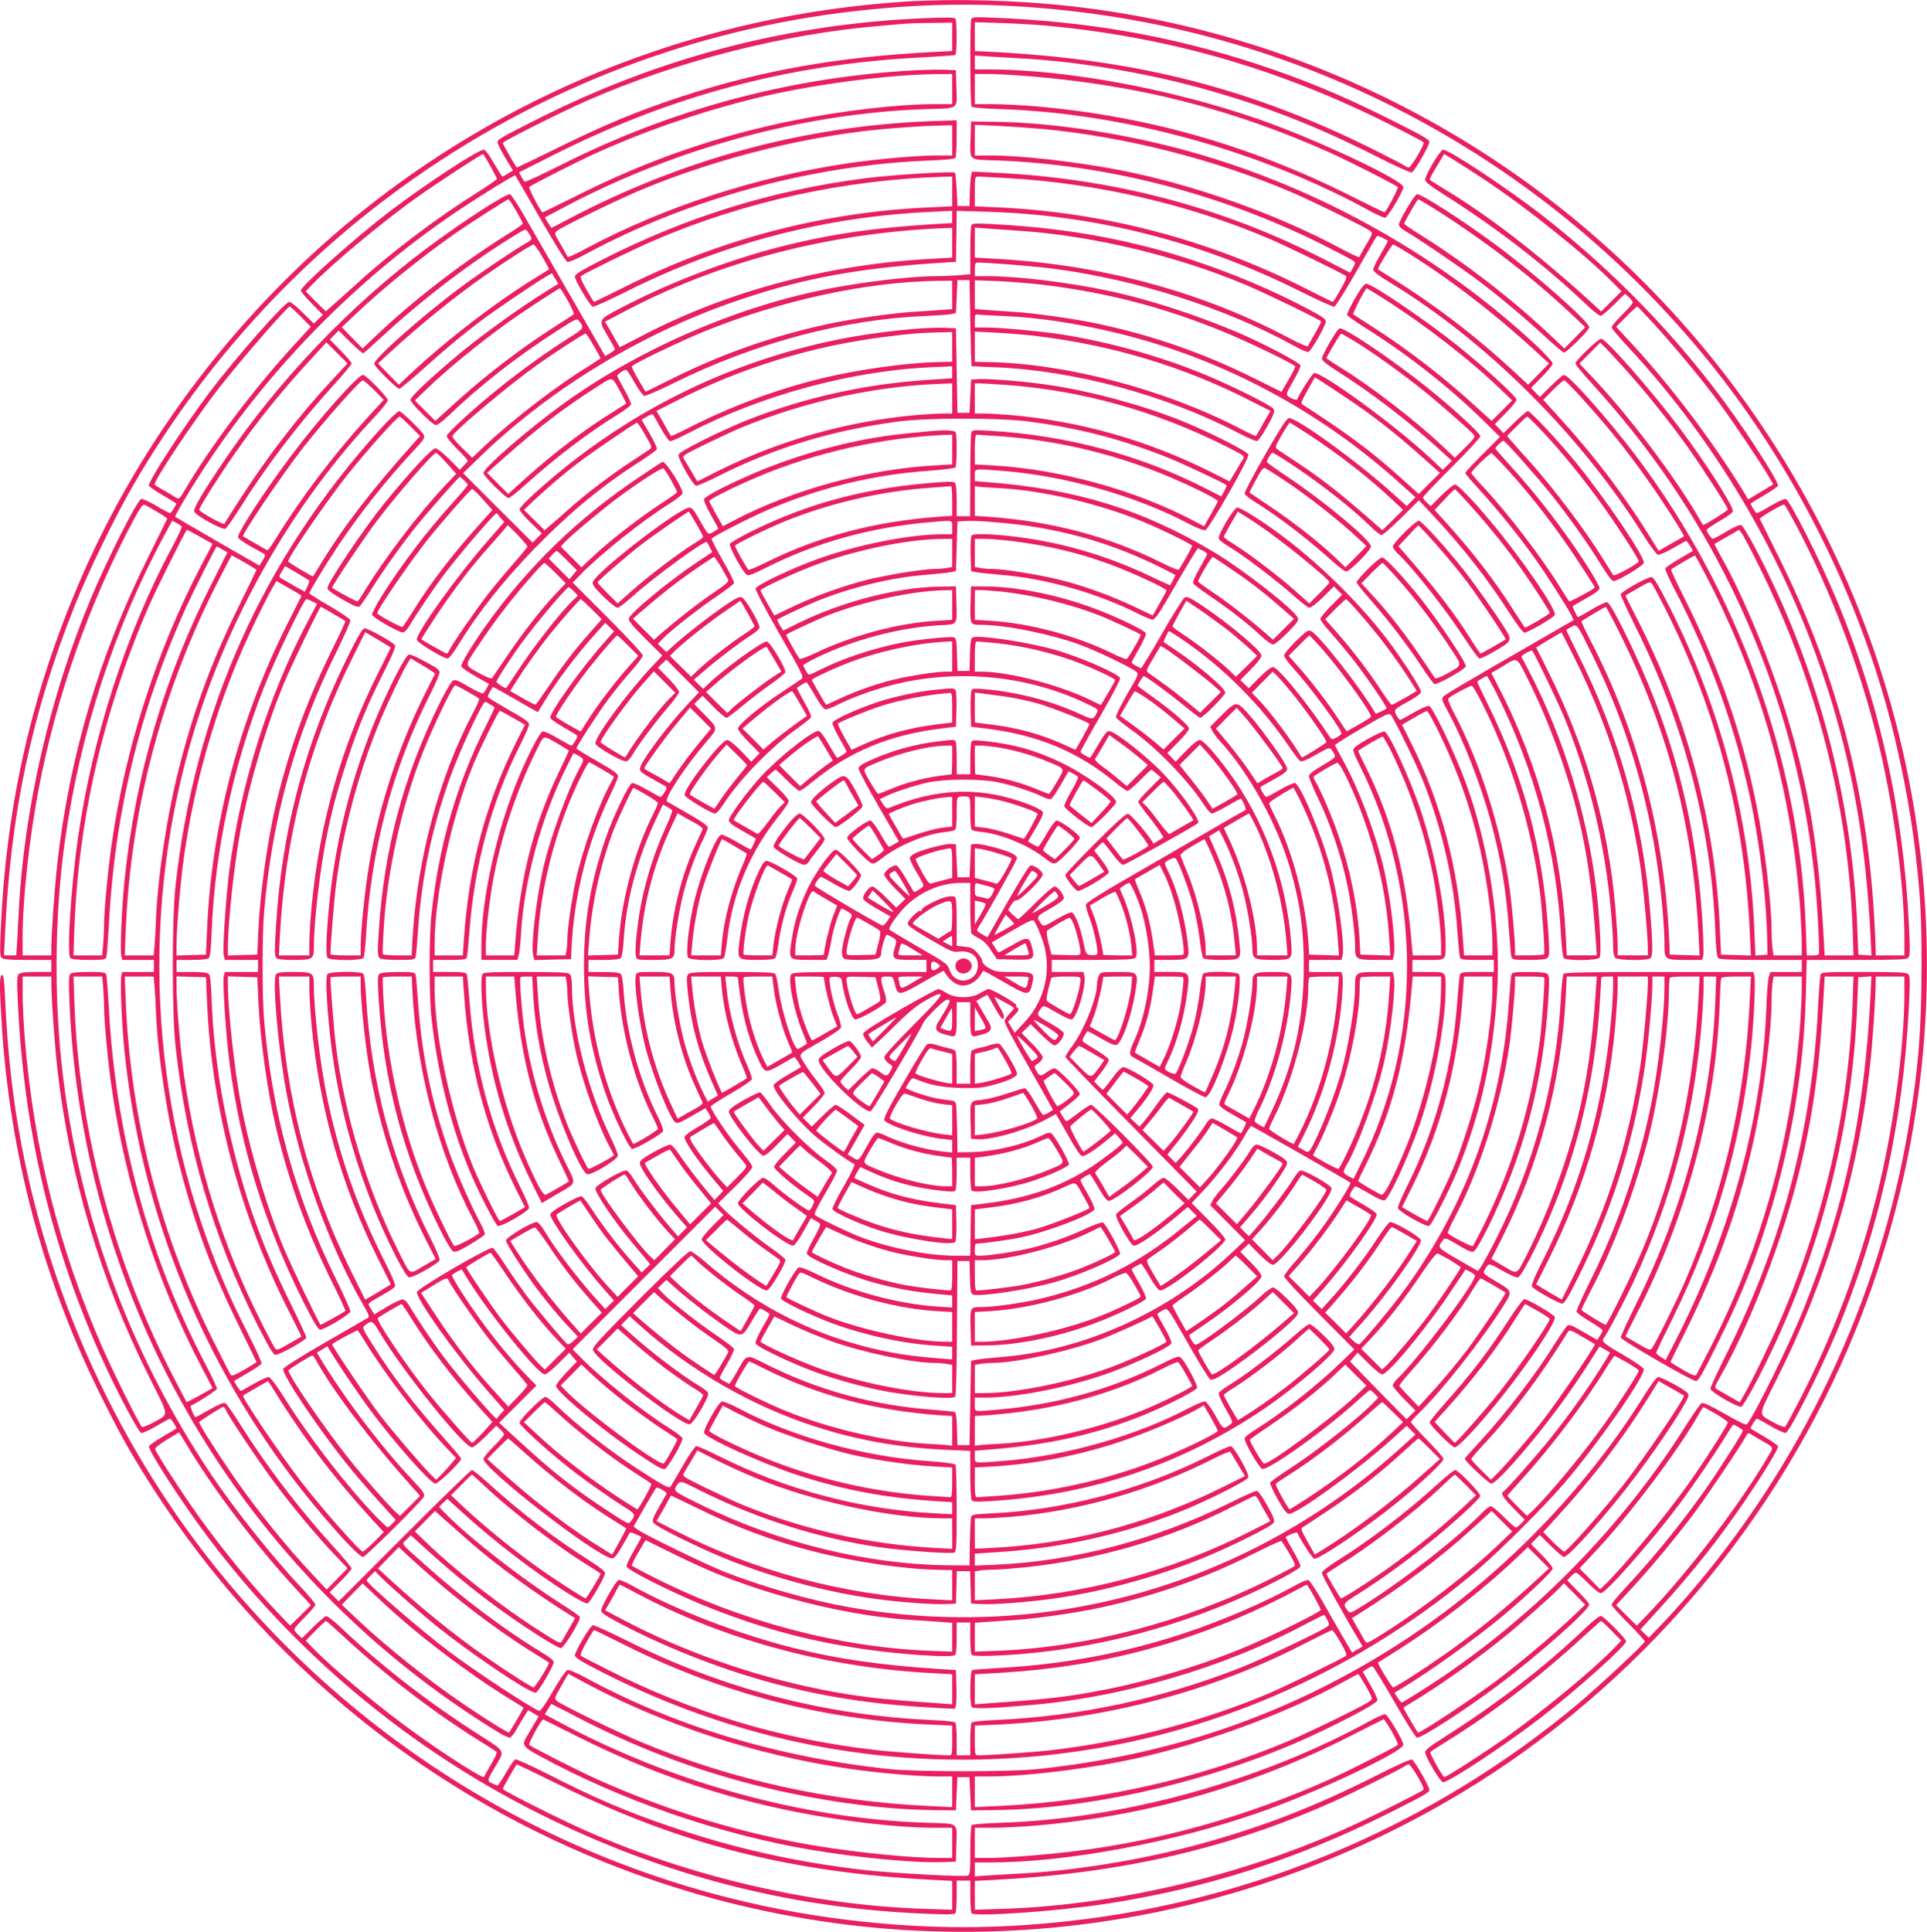 <?xml version="1.0" standalone="no"?>
<!DOCTYPE svg PUBLIC "-//W3C//DTD SVG 20010904//EN"
 "http://www.w3.org/TR/2001/REC-SVG-20010904/DTD/svg10.dtd">
<svg version="1.0" xmlns="http://www.w3.org/2000/svg"
 width="1277pt" height="1280pt" viewBox="0 0 1277 1280"
 preserveAspectRatio="xMidYMid meet">
<g transform="translate(0,1280) scale(0.1,-0.1)"
fill="#e91e63" stroke="none">
<path d="M5995 12789 c-1310 -85 -2556 -563 -3575 -1373 -825 -655 -1491
-1527 -1900 -2487 -306 -719 -472 -1438 -512 -2226 -10 -189 -9 -234 1 -247
11 -13 40 -16 172 -16 l159 0 0 -40 0 -40 -101 0 c-74 0 -104 -4 -115 -14 -12
-13 -13 -45 -4 -223 45 -877 243 -1670 610 -2441 94 -195 189 -369 206 -376 7
-3 51 17 98 44 46 28 88 50 93 50 8 0 46 -60 41 -65 -2 -2 -42 -26 -90 -54
-47 -28 -88 -56 -91 -63 -5 -15 87 -167 220 -363 595 -877 1415 -1596 2363
-2070 812 -407 1651 -626 2550 -664 151 -7 207 -6 212 3 4 6 8 57 8 114 l0
102 45 0 45 0 0 -102 c0 -57 4 -108 8 -114 16 -26 564 12 892 62 664 102 1266
295 1880 604 230 116 259 132 262 150 4 17 -96 191 -115 202 -8 4 -101 -37
-238 -107 -406 -205 -748 -338 -1171 -454 -377 -103 -830 -177 -1198 -195 -63
-4 -154 -9 -202 -12 l-88 -6 0 46 0 46 98 0 c509 0 1218 132 1792 333 376 131
950 402 950 447 0 26 -103 199 -120 202 -8 2 -50 -16 -92 -39 -732 -403 -1631
-652 -2453 -680 -120 -4 -193 -10 -197 -17 -4 -6 -8 -82 -8 -169 0 -135 -2
-159 -16 -164 -26 -10 -499 16 -687 37 -452 52 -869 145 -1290 290 -286 97
-496 187 -803 344 -113 57 -212 102 -219 99 -8 -2 -35 -42 -62 -89 -26 -46
-52 -84 -56 -84 -4 0 -21 7 -38 15 -33 18 -34 16 33 127 52 88 54 85 -100 183
-338 214 -663 465 -927 716 -54 52 -96 84 -105 81 -8 -2 -48 -36 -87 -75 l-72
-71 -26 24 c-14 13 -25 28 -25 35 0 6 31 42 70 80 38 38 70 76 70 83 0 8 -41
57 -91 111 -190 200 -447 523 -606 761 -508 762 -834 1617 -962 2525 -75 529
-75 1141 0 1670 100 706 324 1396 654 2011 l56 104 29 -15 c16 -8 31 -19 34
-24 3 -4 -24 -64 -61 -132 -307 -571 -532 -1265 -627 -1936 -46 -321 -74 -766
-50 -790 9 -9 48 -13 122 -13 94 0 111 2 116 17 4 9 11 103 17 207 38 749 203
1429 514 2116 44 97 187 381 200 398 1 2 18 -6 37 -18 l35 -20 -97 -193 c-320
-628 -514 -1285 -585 -1982 -18 -174 -30 -463 -21 -498 l6 -27 105 0 105 0 0
-40 0 -40 -105 0 -105 0 -6 -27 c-9 -35 3 -324 21 -498 104 -1020 483 -1988
1100 -2810 185 -246 451 -545 481 -541 19 3 393 374 404 401 6 16 -7 35 -69
101 -212 224 -456 546 -619 815 l-22 37 35 21 35 21 32 -53 c57 -92 195 -296
267 -390 161 -214 386 -466 416 -467 21 0 172 146 171 165 -1 6 -53 69 -117
140 -195 219 -337 405 -471 618 -66 105 -69 112 -51 125 49 37 49 37 104 -54
157 -261 555 -754 607 -754 9 0 49 32 89 72 l72 72 26 -24 c14 -13 25 -28 25
-34 0 -6 -30 -41 -67 -78 -37 -37 -68 -74 -69 -83 -9 -60 754 -652 851 -660
15 -2 31 18 67 79 26 45 49 85 51 91 3 8 77 -23 77 -31 0 -2 -23 -42 -50 -90
-28 -48 -50 -94 -48 -103 4 -22 287 -165 493 -250 371 -151 684 -238 1070
-296 250 -37 584 -59 614 -41 7 5 11 46 11 112 l0 104 45 0 45 0 0 -104 c0
-67 4 -107 11 -112 15 -9 163 -6 324 7 576 46 1177 218 1700 487 86 44 151 84
153 93 2 9 -20 55 -48 103 -27 48 -50 88 -50 90 0 8 74 39 77 31 12 -33 100
-170 111 -173 32 -6 344 205 557 378 158 129 304 266 301 285 -1 8 -50 64
-109 124 -59 61 -107 114 -107 119 0 4 23 30 51 57 162 159 418 484 569 724
52 82 50 89 -43 143 -98 58 -102 61 -88 84 27 48 24 48 115 -4 51 -29 95 -48
106 -45 22 6 123 199 208 398 187 439 297 899 332 1390 5 77 10 155 10 173 0
31 2 32 40 32 l40 0 0 -59 c0 -92 -18 -303 -41 -466 -65 -475 -205 -922 -426
-1359 -51 -100 -76 -161 -71 -170 10 -19 178 -113 201 -113 14 0 40 43 102
167 224 448 360 869 439 1361 25 152 56 478 56 585 l0 54 40 0 40 0 0 -74 c0
-166 -37 -506 -81 -736 -77 -405 -225 -838 -414 -1214 -49 -100 -89 -188 -87
-196 1 -8 41 -37 87 -65 47 -27 85 -54 85 -60 0 -5 -8 -22 -18 -36 l-17 -27
-92 53 c-73 43 -94 51 -106 42 -9 -7 -43 -57 -78 -112 -132 -212 -325 -465
-511 -667 -49 -53 -90 -99 -91 -102 -4 -12 159 -166 176 -166 33 0 242 235
422 475 93 123 193 270 281 412 l14 22 35 -20 35 -21 -22 -37 c-113 -185 -232
-354 -377 -535 -89 -112 -289 -338 -311 -351 -17 -10 2 -39 73 -112 l71 -72
-24 -26 c-13 -14 -28 -25 -35 -25 -6 0 -42 32 -80 70 -38 39 -77 70 -85 70 -9
0 -32 -16 -51 -36 -154 -161 -504 -436 -768 -604 -109 -69 -115 -72 -128 -54
-37 49 -38 47 80 121 135 86 304 207 448 323 160 128 349 301 349 319 -1 21
-146 171 -166 171 -9 0 -62 -42 -117 -93 -205 -186 -441 -367 -664 -507 -68
-43 -103 -71 -103 -83 0 -15 161 -305 251 -453 l19 -32 -35 -21 -35 -20 -60
102 c-33 56 -95 164 -137 239 -43 75 -85 138 -93 140 -8 2 -51 -16 -95 -41
-194 -107 -477 -229 -721 -310 -395 -131 -786 -206 -1214 -231 -102 -6 -191
-13 -197 -15 -15 -5 -18 -221 -4 -244 9 -14 103 -12 366 10 623 50 1294 245
1841 535 67 35 125 64 128 64 3 0 13 -14 22 -32 15 -30 15 -32 -2 -46 -38 -29
-423 -212 -564 -268 -529 -208 -1071 -325 -1630 -350 -95 -4 -158 -11 -162
-18 -4 -6 -8 -57 -8 -113 l0 -103 -45 0 -45 0 0 103 c0 56 -4 107 -8 113 -4 7
-67 14 -162 18 -706 32 -1379 207 -2016 526 -116 58 -217 104 -225 102 -18 -3
-119 -174 -119 -200 0 -15 42 -40 178 -110 977 -498 2038 -679 3117 -531 983
134 1929 560 2695 1215 146 125 436 415 564 564 226 264 540 716 529 760 -3 9
-65 52 -139 95 -128 73 -145 89 -125 111 18 19 142 255 201 382 257 558 405
1129 450 1747 5 77 10 168 10 203 l0 62 42 0 41 0 -6 -167 c-27 -675 -204
-1355 -518 -1989 -60 -122 -109 -228 -109 -235 1 -17 471 -289 499 -289 15 0
44 48 133 228 167 332 274 601 373 937 135 460 210 927 222 1388 l6 237 329 0
c274 0 332 2 344 14 12 13 13 45 4 223 -39 771 -198 1480 -486 2166 -111 263
-302 640 -330 651 -7 3 -51 -17 -98 -44 -46 -28 -88 -50 -93 -50 -8 0 -46 60
-41 65 2 2 42 26 90 54 47 28 88 56 91 63 4 15 -85 163 -215 356 -361 534
-815 1018 -1340 1429 -233 182 -633 447 -666 441 -18 -3 -113 -161 -117 -195
-3 -18 21 -36 133 -108 338 -214 663 -465 927 -716 54 -52 96 -84 105 -81 8 2
48 36 87 75 l72 71 26 -24 c14 -13 25 -28 25 -35 0 -6 -31 -42 -70 -80 -38
-38 -70 -76 -70 -83 0 -8 47 -64 104 -125 616 -660 1089 -1483 1355 -2359 148
-488 227 -963 257 -1551 l6 -128 -43 3 -44 3 -7 180 c-32 864 -272 1753 -681
2523 -39 73 -78 137 -86 142 -11 5 -41 -7 -99 -41 -45 -27 -86 -49 -91 -49
-10 0 -41 45 -41 59 0 5 38 31 84 58 47 26 87 55 89 65 8 29 -175 315 -353
553 -187 249 -486 589 -519 591 -19 1 -171 -145 -171 -164 0 -7 50 -68 111
-135 378 -414 679 -854 919 -1342 349 -712 541 -1457 579 -2245 5 -102 7 -188
4 -192 -2 -5 -21 -8 -42 -8 l-38 0 -6 183 c-40 1099 -442 2216 -1122 3122
-185 245 -451 545 -481 541 -8 -1 -47 -35 -87 -74 l-73 -72 -29 30 -29 30 72
73 c40 40 72 80 72 89 0 9 -51 64 -112 122 -658 613 -1500 1076 -2378 1305
-404 105 -845 169 -1198 174 l-167 2 -3 -105 c-4 -161 -22 -146 180 -153 736
-29 1481 -222 2153 -558 99 -50 189 -97 200 -105 19 -14 19 -15 1 -48 l-18
-33 -173 89 c-680 348 -1400 537 -2187 574 l-147 7 -5 -24 c-4 -13 -7 -64 -9
-114 l-2 -90 -40 0 -40 0 -5 107 c-3 58 -8 110 -12 114 -12 11 -409 -14 -587
-36 -624 -80 -1189 -255 -1753 -542 -136 -70 -178 -95 -178 -110 0 -26 101
-197 119 -200 8 -2 109 44 225 102 634 317 1304 493 2009 526 l147 7 0 -41 0
-40 -107 -6 c-410 -25 -688 -65 -1017 -147 -357 -90 -749 -240 -1073 -410
-153 -81 -150 -74 -83 -190 24 -40 44 -77 46 -81 2 -3 -12 -15 -31 -27 l-35
-20 -38 67 c-130 224 -421 729 -493 854 -46 81 -91 149 -99 151 -27 6 -318
-183 -555 -360 -511 -383 -978 -873 -1335 -1399 -144 -212 -209 -322 -203
-343 6 -24 188 -125 207 -114 8 4 52 67 98 140 174 277 383 551 611 803 70 76
127 145 127 152 0 7 -32 45 -72 85 l-72 73 29 30 29 30 78 -77 c43 -43 82 -76
86 -74 4 2 61 54 127 114 277 255 596 497 884 672 62 38 64 39 78 20 34 -47
34 -51 -9 -75 -72 -40 -309 -200 -428 -288 -255 -189 -580 -476 -580 -512 0
-18 150 -167 167 -166 6 1 69 53 140 116 162 146 270 236 405 338 99 74 341
238 429 291 l37 21 21 -35 21 -35 -53 -33 c-204 -125 -482 -326 -652 -472
-167 -143 -275 -246 -275 -264 0 -20 143 -164 167 -167 10 -2 46 24 88 64 209
201 453 391 721 563 121 78 128 81 141 63 37 -49 38 -47 -80 -121 -135 -86
-304 -207 -448 -323 -159 -127 -349 -301 -349 -319 0 -9 31 -47 70 -86 38 -38
69 -73 70 -77 0 -4 -12 -19 -26 -33 l-27 -27 -71 71 c-39 39 -80 71 -90 71
-24 0 -174 -162 -343 -370 -138 -171 -373 -522 -373 -557 0 -12 33 -37 100
-75 79 -45 102 -54 114 -45 8 7 46 62 84 124 78 123 203 298 296 413 68 84
276 320 282 320 8 0 54 -44 54 -52 0 -5 -44 -57 -97 -116 -172 -189 -340 -410
-472 -619 -39 -62 -68 -119 -65 -127 7 -19 176 -116 202 -116 13 0 29 16 48
48 43 73 161 249 228 337 103 137 342 414 348 405 2 -3 14 -17 26 -32 l24 -26
-117 -134 c-201 -230 -469 -605 -463 -647 4 -20 186 -130 207 -124 9 3 40 44
69 91 130 213 299 426 501 634 234 241 453 422 703 581 58 38 109 74 111 81 3
7 -19 54 -48 104 l-53 91 35 21 c29 17 38 18 44 8 5 -7 28 -48 51 -90 24 -43
50 -79 58 -81 8 -1 65 23 125 55 478 249 1078 412 1608 435 l137 6 0 -39 0
-40 -177 -12 c-403 -27 -809 -118 -1178 -264 -174 -69 -453 -208 -458 -230 -7
-24 94 -202 116 -206 8 -2 79 29 156 68 370 185 743 298 1181 357 192 26 678
26 870 0 342 -46 612 -117 920 -239 97 -39 372 -168 388 -183 5 -4 -32 -76
-37 -73 -3 2 -47 24 -98 50 -434 223 -924 354 -1434 384 -104 6 -116 5 -122
-11 -4 -9 -7 -138 -7 -286 l-1 -269 -44 0 -45 0 0 103 c0 56 -4 108 -9 115 -6
11 -29 12 -102 7 -474 -32 -875 -137 -1266 -334 -66 -33 -123 -67 -126 -75 -7
-17 83 -183 110 -203 12 -10 37 -1 132 47 333 167 691 266 1081 300 163 14
150 17 150 -35 l0 -45 -67 0 c-216 0 -565 -70 -828 -165 -169 -61 -402 -172
-408 -194 -2 -10 65 -138 159 -302 150 -260 162 -285 146 -297 -9 -7 -71 -48
-137 -92 -139 -91 -285 -213 -285 -238 0 -9 32 -49 72 -89 l72 -73 -27 -28
-28 -29 -70 73 c-45 46 -78 72 -91 71 -41 -3 -291 -327 -281 -365 5 -19 176
-122 202 -122 9 0 33 28 55 61 98 155 312 376 476 493 52 37 99 74 103 82 5
10 -9 44 -44 104 -28 50 -50 92 -48 93 18 13 59 37 63 37 3 0 29 -40 58 -90
35 -61 58 -90 70 -90 10 0 46 14 80 31 93 47 231 97 354 129 425 110 892 68
1282 -116 89 -42 93 -44 81 -66 -25 -48 -26 -48 -107 -11 -183 85 -401 143
-608 164 -87 9 -108 8 -115 -3 -5 -7 -8 -65 -7 -128 l3 -115 100 -12 c341 -42
606 -152 852 -354 39 -32 77 -59 85 -59 7 0 45 32 83 70 38 39 72 70 75 70 3
0 18 -12 34 -26 l29 -25 -76 -76 c-42 -41 -75 -80 -74 -86 1 -6 31 -48 67 -93
36 -45 73 -96 82 -112 l18 -30 -33 -21 -32 -21 -15 23 c-44 66 -138 172 -154
175 -13 3 -76 -53 -217 -194 -110 -110 -199 -204 -199 -211 0 -19 63 -100 81
-106 21 -6 203 103 207 124 1 9 -20 45 -47 80 l-50 64 26 27 c15 16 29 28 32
28 3 0 31 -34 61 -75 35 -47 62 -75 74 -75 13 0 458 248 495 276 19 15 -100
188 -218 316 -110 119 -333 295 -374 295 -11 0 -34 -30 -68 -89 -28 -48 -53
-88 -55 -88 -12 0 -64 31 -64 39 0 5 60 113 134 241 74 128 132 239 129 247
-12 30 -266 141 -430 187 -177 51 -502 100 -546 83 -13 -5 -17 -26 -19 -114
l-3 -108 -40 0 -40 0 -3 108 c-2 88 -6 109 -19 114 -22 9 -251 -15 -363 -38
-185 -38 -382 -104 -530 -179 -33 -17 -63 -30 -68 -30 -5 0 -15 12 -23 28 -7
15 -15 30 -17 33 -1 4 39 27 90 52 246 119 548 199 811 214 127 7 119 -3 115
153 l-3 105 -115 -2 c-271 -4 -639 -99 -922 -238 l-108 -53 -21 34 c-12 19
-20 37 -18 38 13 11 167 84 257 121 226 92 494 158 724 176 73 6 149 14 168
18 l35 7 5 164 5 165 55 3 c78 5 319 -16 457 -39 320 -53 593 -144 881 -292
l52 -27 -16 -33 c-9 -17 -18 -33 -19 -35 -1 -1 -62 27 -136 62 -293 140 -611
231 -934 265 -128 14 -234 16 -246 4 -6 -6 -8 -57 -7 -123 l3 -114 35 -7 c19
-4 94 -12 166 -18 293 -23 637 -121 906 -257 40 -20 82 -38 94 -39 18 -3 43
35 159 236 76 132 141 238 144 236 3 -1 18 -9 34 -16 15 -8 27 -18 27 -22 0
-4 -23 -46 -50 -94 -32 -56 -47 -92 -42 -101 4 -7 54 -45 110 -83 127 -86 256
-186 337 -263 34 -32 71 -58 82 -58 10 0 53 35 95 78 65 66 75 80 68 99 -21
53 -365 322 -562 439 -471 280 -911 415 -1500 460 l-78 6 0 39 c0 46 -11 44
186 29 417 -33 891 -168 1241 -355 46 -24 90 -41 100 -38 25 7 293 476 286
501 -5 22 -284 162 -458 230 -258 102 -594 192 -867 232 -151 23 -404 43 -468
38 l-45 -3 -5 -110 -5 -110 -40 0 -40 0 -5 280 -5 280 -70 3 c-138 7 -463 -28
-695 -74 -758 -151 -1447 -498 -2023 -1019 -57 -51 -104 -101 -104 -110 0 -9
33 -48 74 -88 l74 -71 -31 -30 -30 -31 -231 230 -230 230 104 101 c481 467
1102 841 1760 1058 402 134 768 200 1287 234 l115 7 3 169 2 169 208 -6 c721
-23 1413 -199 2068 -527 116 -58 218 -104 226 -102 8 1 72 103 142 225 69 122
130 228 135 235 7 11 14 11 42 -3 19 -10 35 -19 37 -20 1 -1 -20 -41 -48 -88
-27 -47 -50 -93 -50 -104 1 -12 38 -41 118 -89 641 -392 1257 -1007 1672
-1669 46 -73 88 -130 98 -131 9 -2 53 18 97 43 44 25 83 47 87 49 3 2 15 -12
27 -31 l20 -35 -89 -52 c-49 -28 -91 -57 -94 -64 -3 -7 23 -66 57 -131 240
-457 411 -932 512 -1423 60 -295 102 -652 106 -905 l2 -100 -40 -3 -40 -3 -7
167 c-30 736 -222 1469 -560 2138 -75 147 -106 200 -120 202 -26 4 -205 -97
-206 -115 0 -7 49 -113 109 -235 314 -634 491 -1314 518 -1991 4 -115 10 -174
19 -182 9 -10 79 -13 283 -13 l271 0 0 -40 0 -40 -104 0 -104 0 -10 -32 c-6
-18 -13 -105 -16 -193 -26 -740 -235 -1505 -610 -2233 l-58 -113 -32 20 c-17
11 -31 24 -31 28 0 4 48 105 107 223 284 575 457 1167 522 1795 19 176 31 444
22 479 l-6 26 -624 0 c-487 0 -626 -3 -634 -12 -5 -7 -13 -71 -17 -143 -29
-572 -178 -1124 -441 -1635 -41 -80 -83 -155 -92 -168 l-18 -23 -132 76 c-139
81 -137 78 -100 128 13 18 19 16 101 -32 69 -41 91 -50 105 -42 11 6 51 74 90
153 239 484 368 965 402 1508 9 137 8 163 -4 176 -11 10 -42 14 -125 14 -96 0
-110 -2 -115 -17 -3 -10 -10 -90 -16 -178 -48 -721 -296 -1387 -729 -1960 -76
-101 -244 -299 -262 -311 -6 -3 -23 6 -39 21 l-29 27 91 101 c158 177 390 502
384 540 -3 22 -182 126 -205 120 -9 -3 -50 -57 -91 -120 -77 -119 -214 -296
-308 -398 l-53 -58 -29 28 -29 28 67 76 c156 176 365 471 355 498 -3 8 -40 34
-82 58 -42 25 -82 49 -89 53 -10 7 -9 15 5 40 10 18 22 32 26 32 5 0 46 -22
93 -50 49 -29 90 -47 99 -43 31 11 160 292 235 508 97 283 170 666 170 897 0
113 5 108 -116 108 l-104 0 0 40 0 40 104 0 c121 0 116 -5 116 108 0 231 -73
614 -170 897 -75 216 -204 497 -235 508 -16 7 -180 -83 -202 -110 -10 -13 -2
-34 38 -115 416 -830 418 -1824 4 -2647 l-45 -91 -30 15 c-40 21 -43 29 -21
67 81 137 207 485 255 699 46 208 78 499 62 563 l-6 26 -111 0 c-134 0 -139
-3 -139 -92 0 -136 -44 -404 -95 -584 -34 -117 -97 -284 -151 -402 -59 -126
-58 -125 -99 -100 l-34 20 46 91 c126 253 218 580 245 879 6 73 8 145 5 161
l-7 27 -108 0 -107 0 0 40 0 40 107 0 108 0 7 28 c16 66 -29 394 -82 588 -60
221 -198 549 -234 556 -9 2 -53 -18 -98 -44 -44 -26 -85 -48 -90 -48 -5 0 -17
14 -27 31 -15 26 -16 33 -5 40 8 4 49 28 91 51 59 33 78 48 78 64 0 36 -222
339 -299 408 -38 35 -54 29 -134 -52 l-77 -77 15 -29 c9 -16 32 -48 53 -70
191 -208 381 -555 465 -851 63 -221 87 -395 87 -635 0 -361 -65 -652 -217
-972 l-46 -97 -28 14 c-15 8 -30 19 -34 25 -3 5 8 37 25 71 111 219 196 533
216 797 9 122 10 122 -123 122 -120 0 -133 -7 -133 -69 0 -71 -30 -261 -60
-377 -30 -117 -83 -259 -131 -356 -16 -32 -29 -65 -29 -75 0 -12 29 -34 88
-67 48 -27 88 -50 90 -52 3 -2 -25 -63 -34 -72 -1 -2 -42 19 -89 47 -48 28
-94 51 -104 51 -9 0 -25 -15 -36 -32 -26 -45 -116 -165 -164 -219 l-40 -44
-27 27 -28 28 22 27 c129 160 197 264 181 277 -35 26 -197 112 -206 109 -7 -3
-37 -39 -67 -81 -30 -42 -68 -93 -85 -112 l-30 -35 -30 29 -30 28 49 59 c70
84 107 142 103 161 -5 19 -171 118 -199 118 -12 0 -40 -28 -74 -75 -30 -41
-58 -75 -61 -75 -3 0 -17 12 -32 28 l-26 27 50 64 c27 35 48 71 47 80 -2 9
-39 37 -82 63 -43 26 -83 51 -88 56 -9 9 -2 25 28 70 1 2 41 -19 87 -46 54
-32 92 -49 105 -45 36 9 102 195 127 358 19 127 20 125 -123 125 -107 0 -109
0 -120 -25 -7 -14 -12 -39 -12 -54 0 -94 -89 -314 -170 -419 -23 -30 -40 -60
-38 -67 2 -7 198 -210 436 -451 l432 -438 -27 -28 -27 -28 -73 72 c-40 39 -80
73 -89 74 -10 2 -42 -20 -73 -48 -30 -28 -97 -80 -147 -115 -51 -36 -95 -72
-98 -80 -8 -19 94 -200 116 -206 24 -7 164 90 301 207 l58 49 30 -29 30 -30
-97 -79 c-288 -237 -586 -386 -940 -470 -118 -28 -310 -55 -394 -55 -72 0 -72
0 -68 -150 l3 -105 110 1 c218 3 507 65 755 164 131 52 288 129 294 146 3 8
-17 52 -44 100 -28 47 -50 89 -50 93 0 4 12 14 28 22 15 7 30 15 33 17 3 1 30
-38 58 -88 34 -59 58 -90 70 -90 52 0 431 298 431 339 0 9 -50 66 -112 128
l-111 112 78 83 c94 99 212 255 269 355 22 40 44 73 47 73 6 0 647 -366 658
-376 8 -7 -122 -213 -207 -326 -48 -64 -120 -153 -159 -197 -40 -44 -73 -88
-73 -98 0 -10 100 -118 233 -251 l232 -233 -90 -87 c-156 -151 -392 -336 -562
-442 -40 -24 -74 -51 -75 -60 -5 -20 92 -189 115 -202 34 -18 417 255 626 446
46 42 86 76 90 76 4 0 18 -11 31 -25 l24 -25 -30 -31 c-102 -107 -391 -334
-576 -452 -58 -38 -108 -74 -111 -81 -3 -6 20 -56 50 -109 40 -71 60 -97 75
-97 55 0 445 282 679 492 l101 91 29 -29 29 -29 -111 -100 c-995 -894 -2322
-1275 -3639 -1044 -253 44 -568 133 -825 233 -125 49 -543 252 -583 284 l-23
18 71 125 c39 68 75 127 78 131 9 9 75 -29 69 -40 -2 -4 -25 -44 -51 -89 -39
-69 -45 -85 -36 -102 12 -24 295 -164 480 -239 314 -126 670 -222 995 -266
161 -22 380 -38 460 -34 l70 3 3 108 3 107 44 0 44 0 3 -107 3 -108 70 -3 c80
-4 299 12 460 34 325 44 681 140 995 266 184 74 468 215 480 238 9 17 2 36
-42 115 -29 52 -60 96 -68 97 -8 2 -87 -33 -175 -77 -488 -244 -1036 -389
-1552 -412 l-143 -6 0 39 0 40 178 12 c402 27 808 118 1177 264 174 69 453
208 458 230 7 23 -94 202 -116 206 -8 2 -77 -28 -153 -67 -443 -222 -944 -354
-1431 -378 -125 -6 -134 -8 -138 -27 -3 -12 -6 -88 -8 -170 l-2 -148 -145 1
c-534 6 -1124 150 -1635 401 -173 85 -181 90 -167 116 28 48 23 49 159 -20
374 -187 782 -317 1187 -377 152 -22 474 -46 499 -36 15 6 17 32 17 289 0 156
-4 288 -8 294 -4 6 -78 16 -175 23 -438 30 -911 162 -1274 356 -45 24 -90 41
-100 39 -23 -7 -125 -187 -117 -208 14 -35 384 -203 621 -280 299 -97 583
-151 916 -172 l107 -7 0 -40 0 -40 -126 7 c-486 26 -975 156 -1415 376 -77 39
-148 70 -156 68 -9 -2 -49 -61 -90 -133 -41 -71 -78 -134 -82 -138 -9 -9 -58
18 -212 118 -189 122 -405 292 -542 424 -31 31 -64 56 -73 56 -20 0 -171 -151
-171 -171 0 -17 157 -162 300 -277 104 -84 278 -208 392 -280 79 -50 80 -51
43 -100 -12 -17 -23 -12 -148 71 -229 150 -372 263 -603 476 l-119 109 123
123 124 124 -61 62 c-140 144 -293 338 -424 539 -44 67 -77 126 -74 130 3 5
18 16 34 24 l30 15 37 -61 c142 -230 466 -632 513 -635 10 -1 49 30 91 72 l72
72 25 -30 25 -29 -69 -72 c-38 -40 -69 -80 -69 -89 1 -39 311 -297 547 -454
126 -85 160 -103 175 -96 23 13 120 182 116 202 -2 8 -41 39 -86 67 -181 113
-452 330 -587 467 l-55 56 473 473 472 472 27 -28 28 -27 -73 -73 c-39 -40
-72 -79 -72 -88 0 -41 379 -339 431 -339 21 0 131 183 123 205 -4 8 -47 44
-98 79 -98 69 -260 202 -314 258 l-33 35 114 112 c70 69 113 119 112 130 0 10
-26 47 -56 82 -85 98 -219 292 -219 318 0 5 61 44 135 87 74 43 136 85 138 93
1 9 -12 48 -29 88 -71 155 -124 355 -140 521 l-7 72 42 0 c22 0 41 -3 41 -7 0
-5 7 -55 14 -113 23 -170 66 -318 132 -452 33 -68 41 -68 145 -8 40 24 77 44
81 46 3 2 15 -12 27 -31 l20 -35 -89 -52 c-49 -28 -91 -59 -93 -67 -7 -35 158
-237 276 -339 71 -60 233 -176 260 -185 6 -2 -25 -66 -69 -143 -45 -76 -79
-146 -77 -155 6 -21 168 -95 303 -139 184 -59 493 -107 511 -78 5 7 8 65 7
128 l-3 115 -100 12 c-197 24 -331 60 -490 130 -44 19 -81 36 -83 38 -2 1 7
18 18 38 l21 35 72 -33 c144 -66 288 -105 462 -124 69 -8 91 -8 97 2 4 6 8 58
8 115 l0 102 45 0 45 0 0 -102 c0 -57 4 -109 8 -115 16 -25 267 15 418 67 108
36 221 89 228 105 5 15 -97 195 -118 207 -10 6 -30 1 -58 -13 -122 -62 -312
-108 -463 -112 l-100 -2 -2 150 c-2 83 -5 159 -8 171 -4 18 -14 22 -67 27 -62
6 -160 32 -232 62 l-35 15 21 36 c15 25 25 33 37 28 101 -42 173 -57 297 -62
110 -3 144 -1 212 16 108 28 172 56 172 78 0 26 -100 193 -119 199 -10 3 -35
-1 -57 -8 -21 -8 -57 -17 -79 -21 -22 -5 -43 -13 -47 -19 -4 -7 -8 -58 -8
-114 l0 -103 -45 0 -45 0 0 103 c0 56 -4 107 -8 113 -4 6 -23 15 -42 18 -19 4
-56 14 -82 22 -30 10 -53 12 -63 6 -9 -4 -78 -116 -154 -248 -104 -179 -136
-243 -130 -256 18 -34 257 -111 385 -124 l64 -7 0 -41 0 -42 -67 7 c-121 13
-286 60 -385 110 -20 10 -44 16 -52 13 -9 -3 -34 -38 -55 -78 -63 -112 -60
-110 -99 -86 l-34 21 33 57 c18 31 43 75 56 98 l23 41 -89 66 c-49 37 -95 67
-103 67 -7 0 -45 -32 -85 -72 l-73 -72 -30 29 -30 29 74 76 c41 42 73 82 71
91 -2 9 -25 43 -51 77 -27 33 -65 86 -83 117 -41 68 -53 53 119 151 65 38 121
76 123 86 3 10 -8 51 -24 92 -31 81 -61 226 -49 239 4 5 23 7 41 5 25 -2 35
-8 37 -23 15 -110 63 -249 88 -259 18 -7 191 90 204 113 5 11 2 36 -10 71 -11
30 -19 65 -20 78 0 19 5 22 39 22 39 0 39 -1 51 -50 19 -80 27 -79 184 11 76
44 140 78 140 77 55 -93 123 -121 193 -78 18 10 40 32 49 47 10 15 19 29 20
31 1 2 64 -33 140 -77 156 -90 165 -91 184 -11 18 76 11 80 -127 80 -105 0
-118 2 -159 26 -28 16 -44 33 -44 45 0 11 -15 36 -33 55 -28 31 -41 37 -85 42
l-52 5 0 157 c0 114 -3 160 -12 167 -8 6 -29 6 -53 1 -55 -11 -171 -72 -167
-87 1 -7 -2 -9 -8 -6 -6 4 -29 -12 -51 -35 -31 -33 -37 -45 -30 -59 6 -10 74
-55 153 -100 133 -77 145 -82 185 -76 47 7 95 -12 113 -44 18 -36 12 -90 -14
-116 -56 -56 -140 -35 -164 40 -12 38 -22 45 -203 149 -104 60 -192 113 -195
117 -9 15 65 116 123 169 97 88 226 140 350 140 l63 0 0 -162 c0 -90 4 -167 8
-173 4 -5 24 -19 45 -30 39 -19 59 -41 100 -105 l23 -35 110 -3 c135 -3 142 1
124 78 -18 75 -31 77 -130 19 -47 -27 -88 -49 -92 -49 -3 0 -15 15 -25 33
l-20 33 135 78 c106 62 137 75 144 65 24 -35 61 -130 74 -189 37 -175 -15
-355 -140 -487 l-62 -66 -22 37 -22 37 35 35 c37 36 42 49 25 59 -6 4 -8 10
-5 15 6 10 -166 110 -185 107 -9 -2 -33 -14 -55 -27 -57 -36 -163 -36 -220 0
-22 13 -46 26 -55 27 -8 1 -124 -61 -257 -138 -178 -103 -243 -146 -243 -159
0 -10 12 -33 27 -52 15 -18 29 -35 30 -38 2 -2 65 57 141 132 106 105 156 146
221 182 61 35 86 45 94 37 8 -8 -40 -63 -181 -204 -121 -121 -192 -200 -192
-212 0 -11 13 -29 29 -40 28 -18 29 -20 15 -46 -21 -42 -31 -43 -72 -12 -20
15 -44 26 -52 25 -8 -2 -48 -36 -87 -75 l-72 -71 -26 24 c-14 13 -25 28 -25
35 0 6 31 41 69 79 37 37 68 75 67 84 -2 23 -58 99 -76 105 -9 2 -59 -21 -111
-52 -76 -45 -95 -60 -94 -77 5 -66 294 -348 345 -337 13 3 326 531 352 592 3
9 38 47 76 85 49 48 75 67 87 63 17 -7 9 -25 -62 -140 -38 -60 -23 -79 78
-101 35 -8 39 4 39 125 l0 99 45 0 45 0 0 -99 c0 -121 4 -133 39 -125 101 22
116 41 78 101 -13 21 -35 59 -50 85 l-27 46 36 21 c20 12 37 21 39 19 1 -2 21
-38 45 -80 24 -43 47 -78 51 -78 21 0 16 24 -16 78 -19 33 -35 63 -35 66 0 4
108 -55 129 -71 3 -2 -9 -18 -26 -36 -16 -17 -33 -40 -36 -49 -4 -11 51 -116
159 -304 90 -158 163 -287 162 -288 -2 -1 -16 -10 -31 -19 -15 -10 -32 -15
-37 -12 -5 3 -31 44 -57 90 -26 47 -54 85 -61 85 -8 0 -60 -16 -117 -35 -57
-20 -133 -38 -169 -42 -79 -7 -78 -4 -74 -153 l3 -105 38 -3 c93 -8 321 57
454 129 l71 38 79 -139 c55 -98 83 -139 96 -140 20 0 81 39 164 107 l53 44 25
-28 c13 -15 25 -31 25 -34 0 -10 -122 -104 -205 -159 -204 -132 -424 -209
-700 -243 l-100 -12 -3 -167 -2 -168 -95 0 c-185 0 -438 50 -633 124 -79 30
-254 114 -300 144 -9 7 7 42 66 143 43 74 79 142 79 152 0 11 -32 40 -81 74
-104 73 -287 255 -360 360 -31 45 -62 83 -68 85 -7 3 -56 -21 -110 -51 -68
-39 -97 -62 -98 -75 0 -37 195 -287 228 -293 13 -1 44 23 90 71 l71 73 28 -29
27 -28 -72 -73 c-40 -40 -72 -79 -72 -88 0 -16 109 -111 200 -174 30 -21 59
-42 63 -46 10 -8 -19 -69 -33 -69 -15 0 -172 114 -232 169 -30 27 -62 49 -72
47 -24 -3 -166 -147 -166 -168 0 -37 332 -291 368 -281 9 2 39 44 66 93 l50
89 27 -15 c15 -7 31 -18 34 -24 4 -6 -16 -49 -43 -97 -28 -48 -48 -93 -45
-100 12 -30 266 -141 430 -187 132 -38 264 -63 406 -77 l127 -12 0 -40 0 -40
-98 6 c-262 18 -565 99 -806 218 -70 34 -103 46 -115 40 -22 -13 -121 -189
-115 -205 7 -19 206 -115 340 -164 218 -80 473 -135 687 -148 l107 -7 0 -42 0
-42 -52 4 c-164 12 -277 27 -388 49 -450 92 -853 293 -1206 601 -40 34 -81 63
-91 63 -11 0 -149 -131 -335 -317 -275 -276 -315 -321 -308 -339 29 -73 585
-499 641 -491 24 4 129 180 122 206 -2 9 -27 30 -55 46 -112 66 -326 228 -461
351 l-61 54 29 30 28 29 76 -68 c323 -290 732 -526 1145 -660 285 -93 566
-143 879 -157 l157 -7 0 -156 c0 -86 4 -162 9 -170 7 -11 31 -13 123 -7 674
41 1276 245 1823 617 184 125 447 348 457 387 4 15 -14 39 -71 95 -42 41 -83
74 -93 74 -9 0 -56 -36 -105 -80 -109 -98 -338 -272 -426 -323 -36 -22 -68
-46 -70 -55 -3 -9 18 -56 46 -104 48 -85 50 -88 31 -102 -48 -36 -47 -36 -99
57 -28 49 -58 91 -68 94 -10 2 -55 -15 -100 -39 -350 -187 -824 -322 -1241
-355 -197 -15 -186 -17 -186 29 l0 39 78 6 c411 32 722 101 1043 231 148 60
345 161 352 179 7 17 -83 183 -110 203 -12 10 -37 1 -132 -47 -333 -167 -691
-266 -1081 -300 -163 -14 -150 -17 -150 35 l0 45 68 0 c215 0 564 70 827 165
171 62 402 172 408 195 2 10 -17 55 -44 101 -27 46 -49 87 -49 91 0 4 14 15
32 24 39 20 24 40 181 -234 67 -118 129 -218 138 -222 11 -6 38 5 94 41 175
112 468 349 485 392 7 19 -3 34 -68 100 -42 42 -85 77 -95 77 -11 0 -48 -27
-83 -60 -106 -99 -404 -320 -431 -320 -9 0 -47 59 -41 65 1 1 41 28 88 60 186
125 390 298 390 329 0 12 -29 50 -70 91 l-70 71 28 27 28 27 69 -70 c42 -42
78 -70 90 -70 49 0 401 460 389 508 -7 23 -186 124 -207 116 -9 -3 -27 -25
-41 -47 -34 -59 -174 -245 -242 -323 l-57 -65 -30 29 -29 30 76 88 c100 116
236 311 236 338 0 16 -21 33 -90 71 -50 28 -99 51 -110 51 -14 1 -30 -14 -51
-50 -39 -63 -141 -197 -191 -252 -21 -22 -44 -54 -53 -70 l-15 -29 116 -116
115 -116 -87 -82 c-414 -392 -979 -648 -1528 -692 -72 -6 -147 -14 -166 -18
l-35 -7 -5 -279 -5 -280 -40 0 -40 0 -3 108 c-2 74 -7 109 -15 112 -7 2 -75 9
-152 15 -394 30 -756 130 -1097 301 -138 69 -127 72 -197 -55 -24 -42 -46 -76
-49 -74 -4 2 -19 10 -34 17 -16 8 -28 18 -28 23 0 5 22 47 50 94 27 46 47 90
44 97 -3 8 -55 48 -117 90 -121 82 -302 224 -355 279 l-32 34 28 27 28 27 74
-66 c86 -76 268 -214 353 -268 72 -46 80 -42 141 64 26 44 49 80 52 80 11 0
64 -31 64 -38 0 -4 -22 -45 -49 -91 -27 -46 -46 -91 -44 -101 6 -23 237 -133
408 -195 144 -52 343 -105 486 -129 194 -32 411 -48 429 -30 6 6 11 190 12
454 l3 445 40 0 40 0 3 -108 c2 -88 6 -109 19 -114 44 -17 369 32 546 83 163
46 418 157 430 187 5 14 -93 195 -113 207 -7 4 -57 -14 -114 -40 -112 -53
-248 -101 -372 -131 -92 -22 -271 -49 -326 -49 -38 0 -38 0 -38 40 0 22 3 40
8 40 45 1 215 24 291 40 182 37 484 153 494 189 2 10 -18 54 -44 99 -27 46
-49 87 -49 92 0 8 51 40 64 40 2 0 27 -40 55 -88 33 -59 57 -89 68 -89 37 -1
293 197 293 227 0 19 -390 410 -409 410 -8 0 -46 -25 -86 -55 -39 -30 -74 -55
-77 -55 -3 0 -15 15 -26 33 l-19 33 65 50 c36 27 66 56 68 65 2 18 -141 165
-166 171 -8 1 -32 -10 -52 -25 -41 -31 -51 -30 -72 12 -14 26 -13 28 15 46 16
11 29 29 29 40 0 11 -31 50 -70 90 l-70 71 30 29 30 29 70 -69 c38 -38 77 -70
87 -71 20 -3 63 51 63 78 0 10 -35 37 -90 68 -95 54 -95 54 -58 103 13 17 19
15 100 -32 49 -29 93 -49 101 -45 35 13 98 230 83 288 l-6 26 -105 0 -105 0 0
40 0 40 271 0 c218 0 273 3 284 14 27 27 -22 268 -82 405 -13 29 -23 54 -21
56 31 22 54 35 61 35 12 0 64 -119 87 -202 29 -103 50 -248 50 -348 0 -161
-41 -359 -103 -494 -36 -78 -37 -98 -4 -113 12 -6 120 -67 240 -137 119 -69
226 -126 236 -126 35 0 147 286 189 480 31 142 48 316 32 335 -16 20 -222 22
-237 3 -5 -7 -15 -62 -22 -122 -7 -60 -25 -159 -41 -220 -27 -105 -100 -300
-119 -319 -10 -10 -71 18 -71 34 0 5 9 28 20 50 58 113 110 300 130 467 14
122 14 122 -119 122 l-101 0 0 40 0 40 101 0 c133 0 133 0 119 122 -20 167
-72 354 -130 467 -11 22 -20 45 -20 50 0 16 61 44 71 34 19 -19 92 -214 119
-319 16 -61 34 -160 41 -220 7 -60 17 -115 22 -121 6 -9 43 -13 117 -13 133 0
135 2 125 102 -19 213 -67 403 -149 593 l-54 124 34 20 34 20 29 -57 c48 -97
101 -239 131 -356 30 -116 60 -306 60 -377 0 -62 13 -69 133 -69 133 0 132 0
123 122 -31 404 -180 808 -417 1129 -91 123 -165 204 -187 206 -13 1 -46 -25
-91 -71 l-70 -73 -28 29 -27 28 72 73 c40 40 72 80 72 89 0 21 -115 121 -245
213 -52 37 -95 69 -95 72 0 9 34 63 40 63 13 0 164 -111 262 -191 56 -46 106
-84 112 -85 17 -1 166 149 166 167 0 29 -182 184 -340 289 -36 24 -66 44 -68
46 -3 2 25 63 33 72 2 2 36 -19 77 -46 283 -191 532 -440 723 -722 32 -47 64
-89 72 -93 9 -6 44 8 105 43 95 54 92 54 119 6 14 -23 10 -26 -88 -84 -58 -35
-79 -52 -78 -67 0 -11 24 -67 51 -125 92 -189 163 -401 205 -604 26 -129 49
-312 49 -394 0 -89 5 -92 139 -92 l111 0 6 26 c16 64 -16 355 -62 563 -54 239
-170 549 -281 746 -24 44 -45 83 -46 88 -1 4 79 54 178 112 165 96 181 103
193 87 28 -37 172 -333 215 -442 130 -332 203 -657 226 -1005 6 -77 13 -148
16 -158 6 -15 22 -17 116 -17 l109 0 0 -40 0 -40 -109 0 c-94 0 -110 -2 -116
-17 -3 -10 -10 -81 -16 -158 -29 -438 -143 -863 -335 -1246 -34 -69 -62 -134
-60 -143 3 -22 183 -125 206 -119 17 4 139 243 193 378 150 372 231 735 258
1163 28 437 -52 976 -208 1397 -76 206 -218 501 -243 508 -10 2 -55 -17 -101
-44 -46 -27 -87 -49 -91 -49 -4 0 -15 14 -24 32 -19 37 -20 36 92 98 46 26 71
46 71 57 0 22 -122 211 -221 342 -180 237 -433 488 -684 679 -130 99 -292 202
-313 199 -24 -4 -129 -181 -122 -206 2 -9 34 -33 70 -55 88 -51 317 -225 426
-323 49 -44 96 -80 105 -80 10 0 50 31 90 70 l72 72 27 -28 28 -27 -73 -73
c-39 -40 -72 -79 -72 -88 0 -8 30 -49 67 -89 36 -41 101 -118 144 -172 79 -99
235 -326 228 -332 -9 -8 -71 -37 -73 -34 -99 171 -380 528 -430 548 -18 7 -33
-4 -98 -68 -43 -42 -78 -85 -78 -95 0 -11 28 -49 61 -85 107 -117 319 -403
319 -432 0 -5 -14 -17 -32 -26 -31 -16 -33 -16 -48 7 -142 216 -340 459 -374
459 -13 0 -48 -27 -91 -70 l-69 -70 -28 27 -28 27 70 71 c41 41 70 79 70 91 0
32 -218 215 -403 338 -71 47 -89 55 -106 47 -10 -6 -79 -114 -151 -241 -73
-127 -135 -229 -139 -228 -3 2 -18 10 -33 17 -16 8 -28 18 -28 22 0 4 22 46
50 93 27 48 47 92 44 100 -6 17 -163 94 -294 146 -248 99 -537 161 -755 164
l-110 1 -3 -105 c-4 -150 -4 -150 67 -150 164 0 470 -62 666 -135 103 -38 326
-145 363 -174 20 -16 20 -17 -59 -152 -45 -79 -77 -143 -73 -152 3 -8 49 -45
102 -83 163 -115 379 -337 480 -495 20 -32 44 -59 54 -59 9 0 55 23 103 51 47
28 88 49 89 47 15 -16 37 -73 30 -75 -5 -2 -135 -76 -289 -166 -154 -89 -389
-225 -522 -302 -141 -81 -244 -147 -246 -157 -3 -10 8 -51 24 -92 31 -81 61
-226 49 -239 -4 -5 -22 -7 -40 -5 -33 3 -33 3 -51 88 -20 98 -54 186 -76 194
-8 4 -54 -17 -101 -45 -81 -47 -87 -49 -100 -32 -37 49 -37 49 58 103 55 31
90 58 90 68 0 27 -43 81 -63 78 -10 -1 -66 -50 -125 -109 -59 -59 -110 -107
-114 -107 -4 0 -20 14 -37 30 l-30 31 20 33 c12 21 26 33 37 31 23 -4 172 143
172 170 0 25 -61 68 -83 59 -9 -3 -75 -110 -148 -237 -73 -128 -133 -233 -134
-235 -2 -2 -19 7 -39 19 -34 20 -36 23 -23 43 60 94 257 447 257 460 0 11 -17
25 -45 37 -62 27 -199 61 -232 57 l-28 -3 -5 -109 -5 -109 -40 0 -40 0 -5 109
-5 109 -28 3 c-33 4 -170 -30 -232 -57 -29 -13 -45 -26 -45 -38 0 -10 20 -52
45 -93 25 -41 45 -81 45 -87 0 -12 -58 -49 -65 -41 -1 2 -24 40 -50 85 -26 45
-54 84 -62 88 -22 8 -83 -36 -83 -60 0 -11 31 -50 70 -90 l70 -71 -30 -29 -30
-29 -70 69 c-38 38 -77 70 -87 71 -20 3 -63 -51 -63 -78 0 -10 35 -37 90 -68
l91 -52 -21 -31 c-11 -18 -26 -31 -32 -29 -26 7 -448 255 -448 264 0 13 31 58
41 58 5 0 45 -22 91 -49 45 -26 89 -46 97 -44 19 5 76 82 77 103 1 20 -146
170 -168 170 -25 0 -132 -148 -183 -253 -58 -122 -91 -225 -109 -348 -20 -131
-22 -129 122 -129 l110 0 10 28 c5 15 14 59 21 98 10 71 57 214 70 214 3 0 21
-9 39 -20 32 -19 32 -21 18 -48 -19 -37 -56 -178 -56 -213 0 -58 3 -59 122
-59 115 0 138 8 138 47 0 29 30 125 38 121 71 -36 68 -31 51 -91 -19 -71 -12
-77 107 -77 l104 0 0 -40 0 -40 -441 0 c-363 0 -443 -2 -454 -14 -27 -27 15
-241 76 -389 16 -38 28 -71 27 -72 -2 -1 -14 -9 -28 -18 -13 -9 -28 -17 -33
-17 -28 0 -108 250 -128 400 -6 47 -16 91 -21 97 -8 10 -78 13 -288 13 -234 0
-279 -2 -290 -15 -10 -12 -10 -39 -1 -127 22 -206 69 -382 154 -575 l45 -102
-34 -20 -34 -20 -29 57 c-48 97 -101 239 -131 356 -30 116 -60 306 -60 377 0
63 -12 69 -139 69 -110 0 -111 0 -117 -25 -13 -52 20 -302 61 -465 47 -186
163 -478 201 -507 13 -9 33 -1 107 42 l92 53 17 -27 c10 -14 18 -31 18 -38 0
-6 -38 -33 -84 -60 -47 -26 -87 -56 -89 -65 -7 -24 92 -166 207 -301 l49 -57
-29 -31 -29 -30 -28 33 c-68 80 -164 206 -204 266 -23 36 -51 67 -60 68 -9 2
-59 -21 -110 -49 -70 -39 -93 -57 -93 -73 0 -33 123 -207 249 -353 l64 -73
-30 -30 -30 -30 -63 74 c-76 88 -200 253 -235 313 -14 24 -33 46 -42 49 -21 9
-200 -93 -207 -117 -6 -24 124 -218 236 -351 46 -55 93 -111 105 -126 l22 -27
-28 -27 -28 -27 -77 86 c-86 97 -189 233 -259 341 -25 39 -53 74 -62 77 -18 8
-199 -94 -208 -117 -10 -26 200 -322 355 -497 l67 -76 -29 -28 -29 -28 -49 54
c-129 142 -278 337 -354 464 -17 29 -40 56 -49 58 -24 6 -206 -101 -206 -122
0 -19 122 -209 210 -326 72 -95 152 -191 219 -260 l48 -51 -29 -28 c-16 -16
-34 -25 -40 -22 -19 12 -201 229 -273 324 -38 52 -101 141 -139 200 -38 58
-75 110 -83 114 -20 11 -502 -270 -503 -293 -4 -47 260 -417 462 -647 l117
-134 -24 -26 c-12 -15 -24 -29 -26 -32 -6 -9 -245 268 -348 405 -67 88 -185
264 -228 338 -20 33 -34 47 -49 47 -12 0 -59 -22 -104 -49 l-82 -50 -22 36
c-25 40 -32 32 78 94 40 22 76 47 81 55 5 10 -18 66 -71 170 -180 356 -304
712 -382 1096 -44 214 -85 568 -85 730 0 84 -7 88 -133 88 -82 0 -107 -3 -117
-15 -26 -32 11 -469 66 -770 87 -484 284 -1030 516 -1429 32 -54 37 -70 27
-77 -8 -5 -136 -79 -286 -165 -162 -93 -273 -164 -276 -174 -9 -37 249 -420
442 -655 74 -90 112 -134 225 -259 l79 -87 -23 -24 c-13 -14 -27 -25 -31 -25
-4 0 -38 33 -77 72 -197 205 -442 522 -612 794 -46 72 -88 129 -98 130 -9 2
-53 -18 -97 -43 -44 -25 -83 -47 -87 -49 -3 -2 -15 12 -27 31 l-20 35 89 52
c49 28 91 57 94 64 2 6 -38 95 -90 197 -116 228 -186 388 -269 618 -423 1161
-425 2460 -7 3621 249 689 635 1325 1115 1836 48 51 87 101 87 110 0 20 -141
165 -164 168 -30 4 -298 -297 -480 -541 -175 -233 -354 -508 -348 -535 1 -8
37 -34 80 -58 42 -23 83 -47 91 -51 11 -7 10 -15 -8 -44 l-21 -35 -278 160
c-152 88 -279 162 -281 164 -2 2 22 47 54 101 455 768 1098 1446 1840 1940
139 92 356 226 360 221 1 -2 76 -130 165 -285 92 -161 170 -285 180 -288 11
-3 62 18 131 56 672 362 1491 585 2264 615 105 4 173 11 177 18 4 6 8 65 8
130 l0 119 -173 -6 c-836 -32 -1645 -251 -2400 -649 -60 -32 -111 -58 -112
-58 -2 0 -12 16 -23 34 l-21 35 92 49 c753 405 1616 642 2435 669 225 7 204
-8 200 153 l-3 105 -90 3 c-49 2 -164 -2 -255 -8 -794 -54 -1545 -259 -2258
-616 -135 -68 -249 -121 -254 -118 -4 3 -15 18 -23 34 l-15 28 218 110 c790
399 1574 608 2456 652 115 6 213 13 217 16 11 6 12 224 1 240 -5 9 -61 10
-212 3 -899 -38 -1743 -258 -2550 -664 -240 -121 -269 -137 -273 -155 -1 -8
21 -54 50 -103 l53 -87 -33 -20 c-17 -11 -34 -20 -37 -20 -3 0 -28 39 -56 87
-27 49 -57 89 -66 91 -31 6 -392 -231 -628 -411 -232 -178 -590 -497 -586
-523 1 -8 35 -47 74 -87 l72 -73 -30 -29 -30 -29 -73 72 c-40 40 -80 72 -89
72 -30 0 -356 -370 -533 -605 -167 -222 -406 -589 -398 -613 3 -7 44 -35 91
-63 48 -28 88 -52 90 -54 5 -5 -33 -65 -41 -65 -5 0 -47 22 -93 50 -47 27 -91
47 -98 44 -28 -11 -219 -388 -332 -656 -271 -644 -444 -1394 -479 -2068 -3
-63 -8 -157 -11 -207 l-6 -93 -40 0 -41 0 7 148 c36 791 175 1446 458 2160 93
235 276 611 403 827 430 736 996 1374 1668 1881 915 691 1993 1119 3128 1243
479 53 909 53 1388 0 1634 -179 3128 -983 4188 -2254 560 -671 992 -1492 1232
-2342 86 -305 161 -685 195 -983 34 -297 40 -417 40 -750 0 -419 -21 -681 -85
-1065 -193 -1151 -714 -2248 -1484 -3130 -48 -55 -121 -135 -163 -178 l-75
-78 -28 27 -28 27 124 136 c228 251 396 463 568 716 133 196 225 348 220 363
-3 7 -44 35 -91 63 -48 28 -88 52 -90 54 -5 5 33 65 41 65 5 0 47 -22 93 -50
47 -27 91 -47 98 -44 28 11 219 388 330 651 288 686 447 1395 486 2166 9 178
8 210 -4 223 -12 11 -63 14 -294 14 -257 0 -280 -1 -287 -17 -3 -10 -11 -103
-16 -208 -40 -813 -232 -1548 -597 -2285 -65 -129 -117 -242 -117 -250 -1 -22
186 -130 206 -120 8 5 47 69 86 142 409 770 649 1659 681 2523 l7 180 44 3 43
3 -6 -128 c-40 -789 -172 -1402 -446 -2083 -90 -224 -318 -688 -372 -756 -6
-8 -50 12 -147 68 -98 56 -144 77 -154 71 -9 -4 -53 -68 -99 -140 -400 -637
-937 -1199 -1563 -1635 -105 -74 -316 -208 -325 -208 -5 0 -17 14 -28 32 l-21
32 53 32 c183 110 480 323 666 478 157 131 330 295 330 314 0 9 -32 49 -72 89
l-72 73 29 30 29 30 73 -72 c40 -39 79 -73 87 -74 30 -4 298 297 480 541 174
232 346 496 346 531 0 14 -27 34 -93 71 -51 28 -101 51 -110 49 -9 -1 -53 -60
-97 -132 -417 -665 -1014 -1260 -1685 -1677 -710 -442 -1469 -698 -2335 -789
-168 -18 -802 -18 -970 0 -735 77 -1417 281 -2009 601 -70 38 -120 59 -131 56
-10 -3 -53 -67 -96 -141 -50 -87 -82 -133 -90 -130 -60 23 -422 261 -597 393
-178 133 -547 452 -547 472 0 4 13 19 28 34 l28 27 30 -31 c39 -42 250 -229
349 -310 234 -192 655 -476 687 -464 18 7 118 178 118 202 0 12 -31 36 -93 73
-219 131 -524 360 -754 567 -178 159 -162 138 -129 172 l28 29 134 -121 c232
-208 461 -384 716 -546 69 -45 135 -81 145 -81 20 0 134 186 126 207 -2 6 -59
46 -126 88 -272 174 -620 446 -775 607 l-32 34 27 27 28 26 105 -95 c212 -192
465 -386 689 -528 70 -44 126 -73 135 -70 18 7 116 177 116 201 0 12 -37 41
-103 83 -222 140 -460 321 -664 507 -56 51 -108 93 -115 93 -8 0 -209 -196
-448 -435 l-435 -435 -30 30 -30 30 73 73 c39 40 72 78 72 85 0 7 -57 76 -127
152 -228 252 -437 526 -611 803 -46 73 -90 136 -98 140 -10 6 -44 -8 -104 -42
-50 -28 -91 -51 -93 -51 -9 0 -40 74 -32 77 33 12 170 100 173 111 1 7 -31 77
-72 155 -385 732 -602 1536 -645 2383 -6 104 -13 198 -17 207 -5 15 -22 17
-116 17 -74 0 -113 -4 -122 -13 -10 -9 -11 -53 -5 -196 85 -1986 1146 -3791
2839 -4827 36 -22 72 -39 80 -37 8 2 28 27 44 56 16 28 40 69 53 89 l23 37 35
-20 35 -21 -27 -46 c-15 -26 -37 -63 -49 -83 -38 -62 -32 -72 91 -138 535
-291 1175 -512 1782 -616 303 -52 697 -90 878 -83 l90 3 3 105 c4 161 25 146
-200 153 -819 27 -1682 264 -2435 669 l-92 49 21 35 c11 18 21 34 23 34 1 0
52 -26 112 -57 377 -200 743 -346 1137 -454 423 -116 891 -187 1264 -192 l167
-2 5 110 5 110 40 0 40 0 5 -110 5 -110 167 2 c673 9 1501 209 2153 521 225
108 370 188 373 206 2 9 -19 55 -47 103 l-50 87 27 18 c15 10 32 18 37 18 6 0
71 -106 145 -235 74 -129 142 -236 150 -238 26 -6 318 182 537 346 266 199
611 505 605 537 -2 8 -36 48 -75 87 l-71 72 24 26 c13 14 28 25 35 25 6 0 41
-31 79 -69 37 -37 75 -68 85 -67 35 2 330 336 521 591 97 130 243 345 314 462
21 35 40 63 42 63 12 0 64 -31 64 -39 0 -13 -154 -255 -242 -381 -162 -229
-340 -450 -524 -647 -57 -61 -104 -117 -104 -125 0 -7 50 -63 110 -123 61 -60
110 -115 110 -121 0 -14 -301 -294 -445 -415 -961 -802 -2136 -1302 -3376
-1438 -479 -53 -909 -53 -1388 0 -1631 178 -3125 982 -4184 2249 -713 854
-1199 1912 -1386 3015 -46 272 -73 540 -87 853 -5 118 -10 152 -20 152 -17 0
-18 -66 -4 -300 53 -886 274 -1718 665 -2500 104 -209 167 -324 263 -480 733
-1190 1803 -2093 3083 -2604 1858 -741 3935 -572 5659 462 1173 704 2109 1803
2623 3082 798 1983 564 4211 -629 5982 -1047 1555 -2720 2570 -4579 2777 -359
40 -769 51 -1100 30z m315 -233 l0 -94 -117 -6 c-644 -33 -1140 -121 -1678
-296 -283 -93 -509 -186 -812 -336 -150 -74 -275 -134 -277 -134 -6 0 -98 161
-94 164 42 31 387 203 549 275 604 266 1312 447 1954 500 72 6 146 13 165 14
19 2 97 5 173 5 l137 2 0 -94z m0 -346 l0 -100 -117 0 c-239 0 -603 -42 -923
-106 -507 -101 -972 -261 -1449 -501 -124 -62 -226 -112 -227 -110 -21 24 -93
162 -87 168 15 14 339 179 453 229 354 159 740 288 1110 374 348 80 821 141
1128 145 l112 1 0 -100z m0 -340 l0 -100 -102 0 c-128 0 -398 -24 -583 -51
-611 -89 -1224 -289 -1746 -568 -62 -34 -115 -58 -117 -54 -1 4 -22 42 -46 83
-44 74 -44 75 -24 91 37 29 408 209 561 273 521 216 1129 365 1662 406 203 15
221 16 313 18 l82 2 0 -100z m605 75 c543 -52 1125 -199 1631 -413 146 -62
498 -235 532 -261 20 -16 20 -17 -24 -91 -24 -41 -45 -79 -46 -83 -2 -4 -55
20 -118 54 -430 232 -988 429 -1475 523 -285 55 -649 96 -852 96 l-103 0 0
101 0 102 153 -7 c83 -4 220 -14 302 -21z m-3666 -244 c24 -44 44 -83 45 -86
0 -4 -58 -44 -129 -89 -268 -168 -568 -394 -792 -598 -69 -62 -145 -131 -170
-152 l-44 -39 -67 66 -66 67 44 46 c139 143 460 410 692 576 119 85 426 286
438 287 3 1 25 -35 49 -78z m6582 -87 c282 -186 685 -509 864 -693 l50 -51
-67 -67 -67 -67 -76 70 c-353 320 -669 563 -958 738 -54 33 -100 62 -102 65
-3 6 24 54 82 148 l13 23 83 -51 c45 -28 125 -80 178 -115z m-3521 -82 l0 -99
-152 -7 c-700 -31 -1379 -208 -2010 -523 -113 -57 -208 -103 -211 -103 -3 0
-26 37 -51 82 -35 62 -43 84 -34 90 42 28 346 176 476 232 598 259 1269 406
1930 425 l52 1 0 -98z m365 88 c602 -35 1198 -173 1737 -402 108 -46 472 -223
506 -246 9 -6 1 -28 -34 -90 -25 -45 -49 -82 -52 -82 -3 0 -85 40 -181 89
-633 321 -1331 505 -2039 537 l-152 7 0 99 c0 95 1 98 23 98 12 0 99 -5 192
-10z m-3254 -217 c24 -43 44 -81 44 -85 0 -4 -51 -39 -114 -78 -293 -184 -613
-431 -849 -655 l-99 -94 -69 70 -69 71 90 85 c183 174 438 380 661 536 93 65
346 227 354 227 3 0 26 -35 51 -77z m2889 -211 l0 -99 -190 -11 c-681 -43
-1341 -225 -1908 -529 -57 -30 -104 -54 -106 -52 -1 2 -15 27 -31 54 -15 28
-36 64 -47 82 l-19 31 123 65 c632 335 1367 526 2141 556 l37 1 0 -98z m-2716
-93 c26 -45 46 -82 44 -84 -2 -1 -34 -22 -72 -45 -267 -162 -602 -418 -847
-648 l-76 -71 -69 70 -69 71 65 60 c208 192 445 384 638 518 155 108 314 209
328 210 6 0 32 -36 58 -81z m5744 20 c280 -175 581 -407 857 -663 l70 -64 -69
-71 -69 -70 -96 89 c-262 242 -523 440 -811 620 -47 29 -86 54 -88 55 -6 5 91
165 100 165 5 0 52 -27 106 -61z m-5575 -311 c25 -46 43 -86 39 -90 -4 -4 -61
-41 -127 -83 -226 -144 -478 -338 -680 -524 l-110 -100 -68 68 -68 68 73 70
c138 134 349 306 550 451 89 64 329 221 339 222 3 0 26 -37 52 -82z m-1770
-106 l67 -67 -101 -110 c-265 -286 -556 -671 -729 -963 -40 -69 -44 -72 -64
-59 -11 8 -47 29 -78 47 -32 17 -60 35 -63 40 -11 17 255 417 419 630 137 177
457 546 476 549 3 1 36 -29 73 -67z m8969 -50 c139 -153 300 -346 417 -502 91
-122 290 -417 345 -512 l27 -47 -23 -14 c-13 -8 -50 -30 -83 -50 l-60 -36 -19
32 c-206 339 -480 703 -745 992 l-111 120 67 67 c37 38 70 68 73 67 3 0 53
-53 112 -117z m-4652 -151 l0 -98 -92 -2 c-210 -4 -539 -50 -783 -110 -299
-74 -598 -186 -868 -324 -64 -33 -119 -58 -120 -56 -2 2 -16 27 -32 54 -15 28
-36 64 -46 81 l-19 31 128 65 c434 222 903 366 1393 427 176 22 227 26 357 29
l82 2 0 -99z m-2376 9 c25 -43 46 -81 46 -83 0 -2 -39 -28 -87 -58 -199 -121
-496 -350 -672 -515 l-92 -87 -69 68 c-58 57 -67 71 -57 84 52 63 370 329 547
456 105 76 319 215 331 215 4 0 28 -36 53 -80z m-1737 -232 c-207 -221 -423
-500 -607 -786 -54 -83 -100 -156 -102 -162 -4 -12 -168 79 -168 93 0 14 130
221 227 359 158 228 325 435 521 646 l95 104 70 -70 70 -70 -106 -114z m8568
82 c140 -155 307 -364 422 -526 104 -147 263 -394 263 -409 0 -9 -160 -109
-165 -103 -1 2 -19 32 -40 68 -163 275 -464 671 -690 908 l-88 93 68 69 69 70
24 -23 c13 -12 75 -78 137 -147z m-8286 -144 l64 -65 -90 -98 c-239 -261 -450
-539 -627 -825 -26 -43 -51 -76 -55 -74 -23 13 -157 90 -160 92 -11 10 246
391 387 574 137 177 387 460 406 460 6 0 40 -29 75 -64z m8008 -58 c186 -207
285 -331 439 -548 96 -135 239 -359 233 -364 -2 -1 -26 -15 -54 -31 -27 -15
-64 -36 -81 -46 l-32 -19 -48 77 c-180 292 -383 559 -628 826 l-89 98 64 65
c35 35 69 64 75 64 6 0 61 -55 121 -122z m-4177 2 l0 -100 -62 0 c-35 0 -115
-5 -178 -10 -458 -41 -907 -168 -1319 -374 l-130 -66 -37 63 c-20 34 -43 72
-51 85 -14 22 -11 24 146 101 89 43 202 96 253 116 420 170 884 269 1321 283
l57 2 0 -100z m355 90 c503 -37 990 -172 1457 -406 125 -63 128 -65 115 -87
-8 -12 -31 -50 -51 -84 l-37 -63 -127 64 c-417 209 -862 335 -1322 376 -63 5
-143 10 -177 10 l-63 0 0 100 0 100 33 0 c17 0 95 -5 172 -10z m-2389 -332
c45 -78 46 -83 28 -96 -10 -7 -64 -43 -119 -79 -131 -85 -299 -213 -405 -307
-47 -42 -104 -92 -128 -112 l-43 -37 -69 68 -68 67 67 63 c87 82 202 180 304
257 87 66 367 257 379 258 3 0 28 -37 54 -82z m2349 -8 c389 -28 778 -122
1130 -272 157 -67 315 -146 315 -158 0 -4 -20 -43 -45 -87 l-46 -80 -66 35
c-382 203 -889 343 -1330 368 l-123 7 0 98 c0 73 3 99 13 99 6 0 75 -5 152
-10z m-3689 -152 c22 -24 50 -55 63 -70 l24 -27 -83 -88 c-165 -176 -388 -469
-511 -668 -29 -47 -55 -88 -59 -90 -5 -3 -149 74 -169 91 -6 5 207 324 294
439 125 167 375 455 395 455 3 0 24 -19 46 -42z m3374 -277 l0 -99 -92 -6
c-421 -31 -792 -129 -1141 -302 -60 -30 -112 -52 -117 -49 -9 6 -90 148 -90
159 0 9 211 113 329 161 302 123 652 203 976 224 66 5 123 9 128 10 4 0 7 -44
7 -98z m310 85 c289 -15 653 -100 951 -221 118 -48 329 -152 329 -161 0 -11
-81 -153 -90 -159 -5 -3 -57 19 -117 49 -349 173 -720 271 -1140 302 l-93 6 0
99 0 99 28 -5 c15 -2 74 -6 132 -9z m-3444 -48 c22 -24 50 -55 63 -70 l24 -27
-79 -88 c-176 -195 -326 -389 -438 -568 -38 -61 -73 -114 -77 -118 -7 -8 -169
79 -169 91 0 23 214 335 334 487 92 115 285 335 295 335 4 0 25 -19 47 -42z
m-2135 -109 c39 -22 69 -44 67 -47 -2 -4 -60 -122 -130 -262 -321 -646 -517
-1309 -598 -2018 -18 -162 -40 -467 -40 -569 l0 -43 -95 0 -95 0 0 123 c0 247
43 646 105 973 117 621 338 1244 637 1802 36 66 55 92 65 88 8 -3 46 -24 84
-47z m10875 -114 c220 -421 405 -909 524 -1385 105 -418 180 -971 180 -1324
l0 -116 -95 0 -95 0 0 43 c0 23 -5 119 -10 212 -49 849 -255 1628 -633 2385
-67 135 -123 248 -125 252 -4 8 150 99 162 95 5 -2 46 -75 92 -162z m-3571 24
c143 -96 465 -357 465 -377 0 -4 -30 -37 -66 -73 l-67 -67 -96 85 c-109 97
-297 240 -400 305 -39 23 -70 46 -71 51 0 4 21 43 46 87 l47 80 36 -22 c20
-12 68 -43 106 -69z m-4913 -65 c35 -36 63 -70 63 -75 0 -5 -40 -54 -90 -110
-49 -56 -127 -149 -173 -208 -80 -103 -246 -344 -258 -376 -3 -8 -10 -15 -14
-15 -7 0 -156 85 -168 94 -1 2 39 65 89 141 114 174 241 340 361 474 51 57 99
112 107 122 7 11 15 19 16 19 2 0 32 -30 67 -66z m-2106 -11 l83 -46 -74 -141
c-295 -562 -503 -1207 -594 -1841 -25 -170 -51 -447 -51 -530 0 -34 -3 -96 -6
-138 l-7 -77 -95 0 -95 0 6 178 c26 725 193 1446 496 2142 48 110 243 500 250
500 2 0 42 -21 87 -47z m10328 -188 c383 -769 593 -1580 623 -2407 l6 -178
-95 0 -96 0 -6 108 c-32 592 -96 986 -236 1453 -112 374 -295 819 -449 1088
-23 41 -40 75 -39 77 2 1 39 23 83 48 l80 46 17 -23 c10 -12 60 -107 112 -212z
m-5344 81 l0 -93 -37 -7 c-21 -3 -58 -6 -83 -6 -73 0 -299 -37 -437 -70 -161
-40 -343 -105 -500 -180 l-122 -58 -45 79 c-25 43 -46 82 -46 87 0 14 242 125
380 175 265 96 593 163 813 166 l77 1 0 -94z m397 79 c238 -30 429 -74 643
-152 138 -50 380 -161 380 -175 0 -5 -21 -44 -46 -87 l-45 -79 -122 58 c-157
75 -339 140 -500 180 -138 33 -364 70 -437 70 -25 0 -62 3 -82 6 l-38 7 0 93
0 94 63 0 c34 0 117 -7 184 -15z m-5087 -141 c44 -26 80 -48 80 -49 0 -2 -51
-107 -113 -233 -181 -366 -299 -684 -398 -1071 -80 -310 -142 -716 -155 -1004
-2 -67 -7 -150 -10 -184 l-6 -63 -95 0 -96 0 6 163 c32 785 228 1543 584 2260
63 125 116 227 119 227 2 0 40 -21 84 -46z m9713 -141 c347 -685 541 -1386
597 -2158 5 -77 10 -177 10 -222 l0 -83 -94 0 -93 0 -7 46 c-3 26 -6 81 -6
124 0 173 -48 568 -101 830 -96 476 -246 905 -475 1364 -52 103 -93 190 -90
193 8 8 151 92 158 92 3 1 49 -83 101 -186z m-3160 87 c123 -83 213 -154 347
-272 l55 -48 -69 -69 -70 -70 -45 40 c-103 90 -260 213 -353 274 -54 36 -98
69 -98 72 0 16 87 163 97 163 3 0 64 -40 136 -90z m2861 -250 c341 -673 528
-1390 562 -2153 l7 -148 -99 3 -99 3 -7 160 c-29 711 -221 1429 -554 2074 -41
79 -73 145 -72 146 2 1 39 23 83 48 74 43 81 45 93 29 7 -9 46 -82 86 -162z
m-4724 22 l0 -99 -102 -6 c-256 -15 -555 -95 -805 -214 -51 -24 -97 -42 -102
-38 -12 7 -94 155 -90 160 12 11 199 98 275 128 233 91 559 162 767 166 l57 1
0 -98z m328 88 c208 -22 457 -83 646 -157 76 -30 263 -117 275 -128 6 -6 -81
-156 -93 -161 -6 -2 -52 15 -101 40 -238 116 -547 198 -802 213 l-103 6 0 99
0 98 40 0 c23 0 84 -5 138 -10z m2348 -117 c137 -154 262 -319 367 -484 l36
-57 -79 -46 c-44 -25 -83 -46 -87 -46 -5 0 -35 42 -68 92 -85 129 -181 256
-284 374 l-89 101 66 67 c37 36 69 66 72 66 3 0 33 -30 66 -67z m-828 -155
c39 -33 95 -80 123 -106 l50 -47 -70 -70 -71 -69 -47 46 c-60 57 -216 179
-306 237 -37 24 -67 47 -67 51 0 4 21 44 46 89 l46 81 112 -76 c61 -43 144
-104 184 -136z m569 -69 c124 -132 370 -469 358 -489 -3 -4 -40 -28 -83 -52
l-78 -44 -60 90 c-71 108 -167 233 -258 336 l-66 75 67 67 c37 38 69 68 70 68
1 0 24 -23 50 -51z m-2417 -89 l0 -100 -45 0 c-59 0 -228 -26 -331 -50 -115
-27 -253 -75 -363 -126 -52 -24 -95 -44 -96 -44 -3 0 -95 159 -95 165 0 8 113
62 217 104 207 82 475 141 681 150 l32 1 0 -100z m281 90 c195 -19 403 -70
582 -141 105 -42 217 -96 217 -105 0 -8 -91 -164 -96 -164 -3 0 -30 13 -62 29
-201 100 -545 191 -727 191 l-45 0 0 100 c0 79 3 100 14 100 8 0 60 -5 117
-10z m1282 -147 c67 -51 144 -111 170 -135 l48 -43 -69 -68 -69 -69 -83 69
c-45 37 -116 93 -159 123 -42 30 -86 62 -98 70 -20 15 -20 16 29 98 l49 82 31
-17 c16 -10 85 -59 151 -110z m704 -203 c86 -108 213 -289 213 -306 0 -8 -161
-108 -164 -102 -57 100 -209 303 -284 381 l-46 47 69 70 69 70 29 -28 c16 -15
67 -74 114 -132z m-3276 -52 l47 -81 -82 -58 c-44 -32 -109 -82 -144 -111
l-63 -54 -69 70 -70 69 42 36 c116 100 268 212 287 211 3 0 27 -37 52 -82z
m2285 44 c57 -37 136 -99 222 -173 l42 -36 -70 -69 -69 -70 -63 54 c-35 29
-100 79 -144 111 l-82 58 47 81 c25 45 49 82 52 82 3 0 32 -17 65 -38z m-917
2 c56 -9 149 -28 205 -44 99 -28 346 -126 346 -138 0 -3 -21 -42 -46 -88 l-47
-82 -75 34 c-153 70 -311 113 -494 135 l-98 12 0 99 0 99 53 -6 c28 -4 99 -13
156 -21z m1599 -156 c71 -85 232 -304 232 -317 0 -4 -15 -15 -32 -24 -18 -9
-56 -30 -84 -46 l-51 -31 -56 83 c-30 45 -92 126 -137 181 l-82 98 68 69 c38
38 69 69 70 69 1 0 33 -37 72 -82z m1270 -85 c184 -382 287 -738 337 -1168 8
-71 15 -169 15 -217 l0 -88 -94 0 -94 0 -7 103 c-31 475 -143 902 -341 1299
l-63 126 77 45 c42 25 82 46 88 46 6 1 43 -65 82 -146z m-1987 -164 l56 -48
-70 -70 -70 -70 -56 48 c-31 26 -80 65 -109 85 -35 26 -50 42 -44 50 5 6 28
44 51 83 l42 73 72 -52 c40 -28 97 -73 128 -99z m1658 64 c142 -285 250 -611
300 -913 24 -149 41 -308 41 -396 l0 -64 -94 0 -94 0 -6 68 c-41 489 -132 835
-312 1194 -24 48 -44 90 -44 92 0 6 152 96 162 96 4 0 25 -35 47 -77z m-4259
-113 c0 -3 -29 -40 -65 -83 -35 -43 -83 -105 -106 -140 -23 -34 -43 -63 -44
-65 -2 -2 -153 84 -163 93 -11 10 121 195 204 288 l39 44 68 -66 c37 -36 67
-68 67 -71z m3148 -37 c65 -86 107 -152 101 -157 -10 -9 -162 -96 -164 -94 -1
2 -17 26 -35 53 -19 28 -59 81 -89 119 -31 38 -65 80 -75 93 l-19 25 67 67 68
68 42 -46 c23 -25 70 -83 104 -128z m796 12 c55 -100 123 -263 171 -410 82
-247 126 -472 141 -713 l7 -113 -99 3 -99 3 -6 111 c-13 215 -62 456 -138 676
-42 122 -117 298 -152 357 -16 27 -18 36 -7 42 7 5 42 26 78 48 36 21 69 38
74 37 4 -1 18 -20 30 -41z m-1132 -137 c51 -60 151 -199 146 -203 -3 -2 -141
-81 -159 -91 -4 -2 -36 36 -72 84 -35 48 -74 96 -86 106 l-22 20 68 68 c37 37
70 68 74 68 4 0 27 -24 51 -52z m866 -96 c136 -287 215 -587 238 -905 l7 -98
-99 3 -99 3 -2 45 c-17 298 -102 629 -229 882 -19 37 -34 72 -34 77 0 8 147
100 161 101 3 0 29 -48 57 -108z m-319 -119 c113 -226 195 -525 216 -795 l7
-88 -101 0 -101 0 0 45 c0 191 -89 532 -192 739 -16 32 -28 60 -26 61 4 4 162
95 165 95 2 0 16 -26 32 -57z m-788 -31 c51 -64 89 -118 89 -125 0 -10 -162
-98 -168 -92 -4 4 -30 36 -58 73 l-52 67 66 68 c37 37 69 67 72 67 3 0 26 -26
51 -58z m518 -204 c80 -188 128 -378 145 -585 l6 -63 -100 0 -100 0 0 38 c0
115 -57 356 -121 509 -23 54 -43 105 -45 113 -4 11 19 30 73 62 43 25 81 47
84 47 3 1 30 -54 58 -121z m-1729 -37 l0 -98 -62 -16 c-35 -8 -70 -18 -78 -21
-11 -4 -27 16 -58 72 -23 42 -43 82 -44 87 -2 16 164 70 230 74 9 1 12 -25 12
-98z m312 62 c43 -13 79 -27 81 -31 3 -4 -16 -44 -42 -89 -33 -59 -50 -81 -61
-77 -8 3 -43 13 -77 21 l-63 16 0 99 0 98 43 -6 c23 -4 77 -17 119 -31z m-942
-143 c-1 -3 -14 -20 -30 -39 l-29 -34 -85 48 c-54 31 -83 52 -78 59 4 6 25 33
46 59 l39 49 68 -68 c38 -38 69 -71 69 -74z m1608 67 l30 -43 -80 -47 c-44
-26 -83 -47 -87 -47 -3 0 -19 16 -35 36 l-28 36 68 69 c77 77 73 77 132 -4z
m480 -194 c44 -130 90 -382 73 -398 -2 -3 -46 -5 -96 -5 l-92 0 -12 88 c-17
122 -46 233 -88 330 -19 46 -34 84 -32 86 2 2 40 24 84 49 l80 46 26 -52 c15
-29 41 -93 57 -144z m-1783 76 c26 -44 45 -82 43 -85 -2 -2 -35 28 -74 67 -66
67 -68 71 -50 85 11 8 23 14 27 14 4 0 28 -36 54 -81z m881 67 c18 -14 16 -18
-50 -85 -39 -39 -72 -69 -74 -67 -5 6 88 166 97 166 4 0 16 -6 27 -14z m-323
-86 c26 -7 47 -16 47 -20 0 -5 -8 -22 -17 -39 -12 -20 -23 -29 -33 -25 -8 3
-30 8 -47 11 -31 5 -33 8 -33 50 0 37 3 44 18 40 9 -3 38 -10 65 -17z m-1067
-88 l72 -42 -29 -74 c-21 -56 -59 -216 -59 -252 0 -2 -43 -4 -95 -4 l-95 0 0
34 c0 79 40 234 89 350 16 35 25 46 34 39 6 -6 44 -29 83 -51z m444 -84 c0 -4
-38 16 -85 43 l-84 51 16 25 16 24 69 -68 c37 -37 68 -71 68 -75z m1090 113
c8 -16 -2 -26 -76 -70 -47 -28 -88 -51 -92 -51 -4 0 27 34 68 75 40 40 77 72
82 69 4 -3 12 -13 18 -23z m413 -47 c35 -82 66 -204 74 -286 l6 -68 -97 0
c-53 0 -96 2 -96 4 0 36 -38 196 -59 252 l-29 74 82 49 c44 26 84 45 88 42 3
-3 18 -33 31 -67z m-1113 -94 c0 -55 -4 -100 -9 -100 -4 0 -25 -11 -45 -25
l-37 -25 -82 47 c-45 25 -84 48 -86 50 -17 13 108 107 178 134 82 32 81 33 81
-81z m221 82 c3 -4 -11 -36 -33 -72 l-38 -65 0 79 0 79 32 -7 c18 -3 35 -10
39 -14z m188 -135 c-19 -14 -129 -75 -129 -71 0 3 17 34 37 70 l37 64 30 -30
c17 -16 28 -31 25 -33z m-964 3 c38 -21 72 -43 77 -48 4 -4 0 -41 -11 -83
l-19 -74 -96 -3 c-94 -3 -96 -2 -96 20 1 57 53 228 70 228 4 0 38 -18 75 -40z
m1359 -1 c20 -49 46 -155 46 -187 0 -22 -2 -23 -96 -20 l-96 3 -19 74 c-11 43
-15 79 -10 84 14 14 135 85 147 86 7 1 19 -18 28 -40z m-804 -114 l0 -36 -31
17 -32 16 29 19 c16 10 30 19 32 19 1 0 2 -16 2 -35z m-260 -55 l65 -40 -83 0
c-82 0 -83 0 -77 23 4 12 9 30 11 40 7 23 9 22 84 -23z m754 20 c3 -11 9 -29
12 -40 5 -19 1 -20 -78 -20 l-83 0 65 40 c36 21 68 39 72 40 4 0 9 -9 12 -20z
m-590 -115 c20 -15 20 -15 0 -30 -30 -23 -44 -18 -44 15 0 33 14 38 44 15z
m-5874 -127 c0 -103 22 -408 40 -570 81 -711 284 -1392 607 -2038 139 -278
137 -244 25 -307 -35 -19 -68 -31 -72 -27 -20 21 -195 373 -263 529 -286 654
-453 1317 -512 2035 -8 96 -15 230 -15 298 l0 122 95 0 95 0 0 -42z m344 -35
c3 -42 6 -104 6 -138 0 -83 26 -360 51 -530 91 -634 299 -1279 594 -1841 l74
-141 -85 -48 c-47 -26 -86 -46 -88 -44 -1 2 -35 65 -73 139 -405 774 -639
1647 -670 2503 l-6 177 95 0 95 0 7 -77z m340 15 c3 -35 8 -118 10 -185 13
-288 75 -694 155 -1004 99 -387 217 -705 398 -1071 62 -126 113 -231 113 -233
0 -1 -37 -24 -81 -50 -65 -37 -84 -44 -91 -33 -5 7 -57 110 -117 229 -350 701
-546 1465 -578 2247 l-6 162 96 0 95 0 6 -62z m1026 -20 c0 -46 7 -155 15
-243 53 -553 196 -1057 441 -1547 l84 -168 -38 -23 c-20 -13 -58 -35 -85 -51
l-47 -27 -95 191 c-283 574 -436 1167 -470 1823 l-7 127 101 0 101 0 0 -82z
m2393 -5 c15 -207 74 -440 157 -625 28 -62 53 -117 56 -123 2 -5 -11 -18 -28
-29 -18 -10 -57 -32 -86 -48 l-52 -30 -44 95 c-112 241 -180 499 -201 760 l-7
87 100 0 99 0 6 -87z m340 11 c14 -159 61 -339 134 -512 20 -45 34 -84 32 -86
-6 -6 -159 -96 -163 -96 -10 0 -111 256 -136 346 -29 103 -55 248 -64 362 l-6
62 99 0 98 0 6 -76z m342 14 c11 -102 53 -266 91 -356 20 -46 35 -84 33 -86
-2 -2 -40 -24 -84 -49 l-80 -46 -23 45 c-37 73 -78 192 -101 294 -22 98 -41
247 -32 255 2 3 46 5 97 5 l92 0 7 -62z m335 58 c0 -36 38 -196 59 -252 l29
-75 -79 -45 c-43 -25 -81 -46 -85 -47 -11 -3 -62 126 -85 213 -10 41 -22 105
-26 143 l-6 67 97 0 c53 0 96 -2 96 -4z m361 -75 c11 -42 15 -79 11 -83 -13
-13 -143 -88 -152 -88 -17 0 -69 171 -70 228 0 22 2 23 96 20 l96 -3 19 -74z
m225 38 c-54 -33 -70 -39 -77 -28 -5 8 -9 19 -9 26 0 6 -3 18 -6 27 -5 14 5
16 77 16 l84 0 -69 -41z m770 25 c-3 -9 -6 -21 -6 -27 0 -7 -4 -18 -9 -26 -7
-11 -23 -5 -77 28 l-69 41 84 0 c72 0 82 -2 77 -16z m344 -6 c-1 -57 -53 -228
-70 -228 -9 0 -139 75 -152 88 -7 7 2 58 28 150 2 8 31 12 99 12 92 0 95 -1
95 -22z m337 -45 c-11 -115 -86 -356 -110 -355 -4 1 -43 21 -86 46 l-79 45 29
75 c21 56 59 216 59 252 0 2 43 4 96 4 l97 0 -6 -67z m344 62 c7 -7 -8 -138
-26 -228 -20 -97 -68 -244 -104 -314 l-26 -52 -80 46 c-44 25 -82 47 -84 49
-2 2 13 40 32 86 42 97 71 208 88 331 l12 87 92 0 c50 0 94 -2 96 -5z m343
-57 c-17 -207 -65 -400 -144 -584 -28 -65 -52 -119 -54 -121 -2 -2 -40 18 -85
44 -57 33 -81 52 -77 63 2 8 22 59 45 113 64 153 121 394 121 510 l0 37 100 0
100 0 -6 -62z m341 -25 c-21 -271 -103 -570 -217 -796 l-29 -58 -67 38 c-37
21 -76 43 -86 49 -17 10 -16 14 12 70 103 207 192 548 192 739 l0 45 101 0
101 0 -7 -87z m341 -10 c-23 -325 -113 -658 -252 -936 -20 -40 -38 -74 -40
-76 -5 -6 -164 90 -164 100 0 5 15 40 34 77 125 249 226 638 226 868 0 28 3
54 7 57 3 4 49 7 101 7 l95 0 -7 -97z m340 -15 c-22 -366 -118 -723 -286
-1071 -23 -48 -46 -89 -50 -92 -6 -4 -149 73 -168 90 -1 1 9 22 22 46 43 76
122 269 164 399 70 217 122 498 122 659 0 37 3 71 7 74 3 4 49 7 101 7 l95 0
-7 -112z m344 48 c0 -309 -108 -782 -257 -1126 -79 -183 -122 -262 -139 -256
-25 9 -154 86 -154 92 0 2 20 44 44 92 180 359 271 705 312 1195 l6 67 94 0
94 0 0 -64z m340 -24 c0 -159 -43 -463 -97 -682 -31 -128 -101 -346 -148 -466
-49 -121 -177 -384 -187 -384 -5 0 -44 21 -88 46 l-79 46 63 126 c198 397 310
824 341 1300 l7 102 94 0 94 0 0 -88z m343 81 c6 -14 -12 -285 -28 -413 -55
-425 -178 -834 -372 -1228 -36 -72 -69 -135 -74 -138 -9 -5 -154 70 -164 86
-3 4 15 46 39 91 173 325 314 769 370 1164 15 105 36 344 36 413 l0 32 94 0
c52 0 97 -3 99 -7z m342 -90 c-23 -349 -60 -605 -126 -863 -74 -290 -193 -609
-323 -868 -78 -155 -66 -148 -162 -91 l-81 48 63 123 c253 498 402 1056 430
1616 l7 132 99 0 100 0 -7 -97z m345 53 c0 -87 -31 -423 -51 -556 -74 -488
-216 -934 -440 -1382 l-79 -159 -48 28 c-26 15 -64 37 -84 50 l-38 23 84 168
c247 494 393 1009 441 1557 8 94 15 203 15 243 l0 72 100 0 100 0 0 -44z m336
-93 c-31 -598 -155 -1158 -373 -1678 -65 -154 -234 -497 -243 -493 -32 14
-160 93 -160 100 0 4 27 59 59 121 149 282 281 627 375 980 79 296 146 763
146 1016 0 43 3 81 7 84 3 4 49 7 101 7 l95 0 -7 -137z m340 -10 c-30 -662
-174 -1286 -436 -1888 -55 -126 -190 -398 -212 -427 -12 -16 -19 -14 -93 29
-44 25 -81 47 -83 48 -1 1 31 67 72 146 330 640 528 1376 552 2054 3 88 7 166
10 173 2 8 31 12 100 12 l97 0 -7 -147z m344 65 c0 -46 -5 -146 -10 -223 -56
-767 -250 -1474 -591 -2145 -49 -96 -93 -181 -97 -188 -7 -11 -27 -4 -91 33
-44 26 -81 49 -81 51 0 2 42 88 94 191 229 458 379 887 475 1363 53 262 101
657 101 830 0 43 3 98 6 124 l7 46 93 0 94 0 0 -82z m337 -95 c-26 -704 -185
-1409 -469 -2078 -63 -147 -196 -423 -248 -513 l-31 -53 -67 38 c-37 21 -75
43 -85 49 -17 10 -15 16 24 85 199 348 423 933 528 1379 90 377 131 682 157
1163 l6 107 96 0 95 0 -6 -177z m343 61 c0 -353 -75 -906 -180 -1324 -118
-473 -291 -933 -511 -1360 -50 -96 -94 -179 -99 -184 -4 -4 -37 8 -72 27 -111
63 -113 31 20 297 332 661 541 1369 616 2085 16 144 36 444 36 533 l0 42 95 0
95 0 0 -116z m-6310 -169 c0 -81 -3 -85 -54 -65 l-25 9 37 65 c20 36 38 66 40
66 1 0 2 -34 2 -75z m221 -57 c-4 -4 -21 -11 -39 -14 l-32 -6 0 78 0 79 38
-65 c22 -36 36 -68 33 -72z m-666 -8 l-80 -80 -17 22 c-9 13 -15 25 -13 27 7
6 180 110 185 111 2 0 -31 -36 -75 -80z m1148 -44 c-22 -39 -26 -38 -95 31
-37 37 -68 71 -68 75 0 4 38 -16 85 -44 51 -30 82 -55 78 -62z m-976 7 c-70
-125 -100 -173 -106 -173 -4 0 -16 6 -27 14 -18 14 -15 18 56 90 70 71 87 87
77 69z m829 -158 c-11 -8 -23 -15 -27 -15 -8 0 -99 154 -99 167 0 4 33 -25 73
-65 69 -70 71 -74 53 -87z m-1212 49 l28 -36 -68 -69 c-77 -77 -73 -77 -132 4
l-31 44 82 46 c45 26 84 47 87 47 3 0 18 -16 34 -36z m1584 -11 l80 -47 -30
-43 c-59 -81 -55 -81 -132 -4 l-68 69 28 36 c16 20 32 36 35 36 4 0 43 -21 87
-47z m-990 10 l62 -16 0 -99 0 -98 -42 6 c-53 8 -196 52 -201 62 -3 4 16 44
42 89 33 59 50 81 61 77 8 -3 43 -13 78 -21z m413 -56 c26 -45 45 -85 42 -89
-5 -10 -148 -54 -200 -62 l-43 -6 0 99 0 99 48 11 c26 5 58 14 72 20 14 5 27
10 30 10 3 0 26 -37 51 -82z m-1278 -153 l55 -72 -69 -68 -69 -69 -25 30 c-52
61 -117 156 -112 161 12 13 153 93 159 91 3 -1 31 -34 61 -73z m2147 30 c44
-25 80 -48 80 -51 0 -7 -79 -116 -115 -158 l-25 -30 -69 69 -69 69 56 73 c30
41 57 74 59 74 2 0 40 -21 83 -46z m-1708 10 c21 -15 38 -28 38 -30 0 -3 -91
-157 -96 -163 -5 -5 -78 46 -100 70 -17 19 -16 22 46 84 36 36 67 65 69 65 3
0 22 -12 43 -26z m1238 -39 c62 -62 63 -65 46 -84 -22 -24 -95 -75 -100 -70
-20 22 -95 164 -89 169 25 21 67 50 72 50 4 0 35 -29 71 -65z m-958 -106 c47
-16 114 -32 147 -35 l61 -7 0 -100 0 -99 -57 6 c-112 13 -325 76 -356 105 -4
4 14 44 40 89 35 60 52 81 63 76 8 -3 54 -19 102 -35z m731 -41 c26 -45 44
-85 40 -89 -31 -29 -244 -92 -355 -105 l-58 -6 0 99 0 100 61 7 c34 3 105 21
158 40 53 18 98 34 101 35 3 0 27 -36 53 -81z m-1767 0 c21 -29 59 -78 85
-109 l48 -56 -70 -69 -70 -69 -41 45 c-43 48 -161 210 -156 215 4 3 163 95
165 95 1 0 18 -24 39 -52z m2764 2 c41 -24 76 -44 78 -45 5 -5 -113 -167 -156
-215 l-41 -45 -70 69 -70 69 48 56 c26 31 64 80 85 109 21 28 41 50 44 48 4
-2 41 -22 82 -46z m-2213 -88 l72 -54 -30 -51 c-17 -29 -38 -67 -46 -84 -9
-18 -19 -33 -22 -33 -11 0 -181 131 -181 139 0 12 121 142 129 139 3 -2 38
-27 78 -56z m1682 -8 c34 -37 61 -70 61 -75 0 -8 -170 -139 -180 -139 -8 0
-91 154 -88 165 2 10 128 113 140 114 3 1 34 -29 67 -65z m-2526 -83 c21 -32
64 -90 95 -128 31 -37 63 -76 71 -86 13 -16 8 -25 -53 -86 l-68 -68 -42 46
c-51 55 -157 195 -188 247 -18 30 -19 38 -7 45 8 4 43 26 79 48 36 21 67 39
70 40 3 0 22 -26 43 -58z m3344 13 c43 -25 80 -48 82 -50 10 -9 -125 -199
-205 -285 l-42 -46 -68 68 -67 67 19 25 c10 13 47 59 81 102 34 42 75 97 90
121 15 24 29 44 30 44 1 0 37 -21 80 -46z m-2212 -87 c97 -41 213 -72 318 -86
43 -6 80 -11 83 -11 2 0 4 -43 4 -95 l0 -95 -42 0 c-104 0 -306 49 -448 109
-112 47 -108 37 -55 130 26 44 51 81 54 81 4 0 42 -15 86 -33z m1100 -48 c53
-93 58 -83 -55 -130 -142 -60 -344 -109 -447 -109 l-43 0 0 94 0 95 48 6 c145
19 272 53 375 100 29 13 57 24 64 24 6 1 32 -36 58 -80z m-1679 10 c10 -12 58
-51 107 -86 58 -44 84 -69 79 -77 -5 -6 -28 -44 -51 -83 l-42 -73 -72 52 c-40
28 -97 73 -128 99 l-56 49 66 68 c36 38 69 70 72 71 3 0 14 -9 25 -20z m2211
-49 l70 -71 -56 -48 c-31 -26 -88 -71 -128 -99 l-72 -52 -42 73 c-23 39 -46
77 -51 83 -5 8 21 33 79 77 49 35 97 74 107 86 11 11 20 21 21 21 1 0 33 -32
72 -70z m-3038 -41 c28 -42 88 -120 133 -174 l80 -98 -69 -69 -70 -70 -86 104
c-104 123 -226 300 -212 305 6 2 44 23 85 48 41 24 77 41 81 37 3 -4 29 -41
58 -83z m3969 14 c17 -9 32 -20 32 -24 0 -13 -161 -232 -233 -317 l-70 -83
-70 69 -69 69 82 99 c45 55 107 136 137 181 l56 83 51 -31 c28 -16 66 -37 84
-46z m-4289 -150 c48 -79 172 -242 239 -314 l55 -60 -68 -69 -69 -70 -29 28
c-73 68 -327 409 -327 438 0 8 145 101 160 103 3 0 20 -25 39 -56z m4534 8
c42 -25 77 -49 77 -55 0 -29 -253 -369 -327 -438 l-29 -28 -69 70 -68 69 55
60 c67 72 191 235 239 314 19 31 36 55 39 54 3 -1 40 -22 83 -46z m-3562 -82
c24 -20 78 -61 121 -91 l76 -55 -44 -74 c-24 -41 -45 -78 -47 -84 -7 -19 -149
80 -295 206 l-42 36 68 69 67 69 26 -20 c15 -11 46 -36 70 -56z m733 -19 c109
-36 198 -55 329 -71 l97 -12 0 -99 0 -98 -57 6 c-207 21 -373 60 -536 125 -89
36 -155 65 -166 75 -2 2 18 41 44 88 l48 84 75 -34 c41 -19 116 -48 166 -64z
m1299 -1 c21 -36 37 -68 37 -72 0 -11 -248 -109 -346 -137 -93 -26 -221 -49
-361 -65 l-53 -6 0 99 0 99 98 12 c183 22 341 65 493 135 84 38 72 44 132 -65z
m625 -78 c-146 -126 -288 -225 -295 -206 -2 6 -23 43 -47 84 l-44 74 81 58
c45 32 110 82 145 111 l63 54 69 -70 70 -69 -42 -36z m-3880 -66 c70 -104 115
-161 274 -349 l27 -32 -68 -68 -68 -68 -49 52 c-141 150 -374 474 -355 493 9
9 154 95 157 93 1 -1 38 -55 82 -121z m5157 25 c13 -20 -234 -357 -359 -490
l-49 -52 -68 69 -69 68 71 80 c82 93 193 239 263 346 l49 76 79 -45 c43 -24
80 -48 83 -52z m-4184 -97 c44 -38 115 -93 158 -123 42 -30 86 -62 98 -70 20
-15 20 -16 -29 -98 l-50 -83 -26 17 c-69 43 -193 136 -279 208 l-95 79 68 68
c38 38 70 69 71 69 2 0 39 -30 84 -67z m3123 -2 l68 -68 -95 -79 c-86 -72
-210 -165 -279 -208 l-26 -17 -50 83 c-38 64 -46 85 -37 93 7 6 53 38 102 72
48 34 122 92 163 127 41 35 77 65 80 65 3 1 36 -30 74 -68z m-4385 -108 c91
-136 169 -237 277 -359 l72 -81 -70 -69 -69 -69 -45 50 c-141 157 -284 344
-387 506 l-36 57 77 45 c42 26 82 45 88 44 6 -1 48 -57 93 -124z m1932 83
c110 -51 248 -99 363 -126 103 -24 272 -50 331 -50 l45 0 0 -100 c0 -79 -3
-100 -14 -100 -42 0 -232 23 -301 36 -120 23 -288 71 -398 115 -104 42 -217
96 -217 104 0 6 92 165 95 165 1 0 44 -20 96 -44z m1773 -36 c25 -43 46 -81
46 -84 0 -9 -112 -63 -217 -105 -110 -44 -278 -92 -398 -115 -69 -13 -259 -36
-301 -36 -11 0 -14 21 -14 100 l0 100 45 0 c182 0 542 95 730 193 28 14 53 26
57 27 3 0 27 -36 52 -80z m1966 34 l79 -46 -36 -57 c-103 -162 -246 -349 -387
-506 l-45 -50 -69 69 -70 69 89 101 c103 118 199 245 284 374 33 50 63 92 68
92 4 0 43 -21 87 -46z m-5958 -266 c108 -161 234 -321 332 -425 l65 -69 -69
-69 -69 -69 -22 20 c-38 34 -193 217 -271 320 -75 99 -228 326 -228 337 0 6
150 96 161 97 3 0 49 -64 101 -142z m6259 92 c38 -23 69 -44 69 -47 0 -11
-154 -239 -228 -337 -78 -103 -233 -286 -271 -320 l-22 -20 -69 69 -69 69 65
69 c98 104 224 264 332 425 63 94 101 141 110 137 7 -3 44 -23 83 -45z m-5000
4 c37 -41 214 -181 307 -242 45 -30 82 -58 82 -62 0 -4 -21 -44 -46 -89 l-46
-81 -112 76 c-117 81 -229 169 -309 243 l-48 45 68 68 c37 37 70 68 73 68 4 0
17 -12 31 -26z m3652 -42 l68 -69 -73 -64 c-114 -101 -165 -140 -284 -223
l-112 -76 -46 81 c-25 45 -46 85 -46 89 0 4 37 32 83 62 92 61 269 201 306
242 14 14 27 26 31 26 3 0 36 -31 73 -68z m1511 -61 c19 -30 -373 -553 -513
-685 -17 -17 -31 -37 -31 -45 0 -9 34 -50 75 -91 l75 -76 -29 -28 -30 -29 -64
64 c-35 35 -119 121 -187 191 l-123 127 25 30 25 29 72 -72 c42 -42 81 -73 91
-72 41 2 286 298 447 538 l105 157 28 -14 c16 -8 31 -19 34 -24z m-4370 -25
c249 -118 549 -198 804 -213 l102 -6 0 -99 0 -98 -40 0 c-195 0 -552 76 -784
167 -77 30 -263 117 -275 128 -3 4 64 130 82 153 13 16 7 18 111 -32z m2113
-36 c24 -41 43 -77 43 -80 0 -9 -165 -89 -270 -130 -234 -93 -591 -170 -790
-170 l-40 0 0 98 0 99 103 6 c255 15 589 105 807 217 41 21 82 37 90 36 8 0
34 -35 57 -76z m-4543 25 c12 -32 178 -273 258 -376 46 -59 124 -152 173 -208
50 -56 90 -105 90 -110 0 -5 -28 -39 -63 -75 l-63 -66 -53 58 c-166 178 -299
350 -436 559 l-90 137 27 16 c16 10 51 31 78 48 57 35 71 38 79 17z m6923 -31
c43 -25 79 -47 81 -48 5 -5 -180 -280 -254 -378 -79 -104 -176 -219 -270 -320
l-53 -58 -63 66 c-35 36 -64 69 -65 72 -2 4 31 45 73 92 151 168 325 398 419
553 22 37 43 66 47 67 3 0 42 -21 85 -46z m-5368 -209 c58 -47 149 -114 204
-151 69 -46 97 -70 93 -81 -10 -26 -87 -153 -92 -153 -3 0 -63 39 -132 86
-112 76 -234 173 -367 288 l-40 35 69 70 70 70 45 -40 c25 -22 93 -78 150
-124z m3992 -22 c-188 -165 -470 -371 -490 -358 -10 5 -91 147 -91 158 0 3 42
34 93 68 111 75 235 170 331 255 l71 64 70 -70 70 -70 -54 -47z m-5792 7 c117
-188 277 -397 454 -593 l80 -88 -24 -27 c-51 -59 -104 -112 -110 -112 -10 0
-203 220 -295 335 -148 186 -344 479 -330 492 9 10 150 92 157 93 3 0 34 -45
68 -100z m2771 -143 c206 -75 545 -147 690 -147 25 0 62 -3 83 -6 l37 -7 0
-93 0 -94 -63 0 c-209 0 -562 71 -827 167 -138 50 -380 161 -380 175 0 5 21
44 46 87 l45 79 122 -58 c67 -32 178 -78 247 -103z m2184 83 c25 -44 46 -83
46 -88 0 -14 -242 -125 -380 -175 -265 -96 -618 -167 -827 -167 l-63 0 0 94 0
93 38 7 c20 3 57 6 82 6 150 0 499 76 710 154 91 34 318 136 346 155 1 1 22
-35 48 -79z m-3282 -261 c65 -48 149 -107 187 -131 39 -23 70 -46 71 -51 0 -4
-21 -43 -46 -87 l-46 -80 -42 25 c-124 73 -352 247 -521 399 l-50 45 69 69 69
70 96 -85 c53 -47 149 -125 213 -174z m4408 120 c0 -11 -192 -176 -298 -257
-95 -73 -201 -146 -273 -190 l-36 -22 -47 80 c-25 44 -46 83 -46 87 1 5 32 28
71 51 105 66 293 209 399 305 l95 85 68 -66 c37 -37 67 -69 67 -73z m-6381 36
c123 -199 346 -491 511 -668 l82 -87 -40 -48 c-22 -26 -52 -58 -66 -71 l-26
-25 -31 30 c-47 44 -247 277 -334 389 -80 102 -330 473 -324 479 19 16 164 94
169 91 4 -2 30 -43 59 -90z m8076 37 c33 -19 62 -37 64 -38 8 -6 -251 -385
-344 -504 -97 -124 -268 -322 -319 -369 l-26 -25 -65 64 c-36 36 -65 68 -65
73 0 5 36 48 81 95 186 199 373 447 555 740 16 25 14 26 119 -36z m-8406 -153
c119 -210 361 -529 633 -832 l52 -58 -67 -67 -66 -66 -27 24 c-52 48 -210 227
-305 346 -165 206 -415 571 -407 595 3 8 144 96 159 98 3 1 16 -17 28 -40z
m8684 -7 c42 -24 77 -48 77 -53 0 -15 -131 -217 -228 -354 -145 -204 -383
-489 -486 -584 l-26 -25 -65 64 c-36 36 -65 67 -65 70 0 3 43 52 96 110 187
205 415 505 545 716 35 57 66 103 69 101 3 -1 40 -21 83 -45z m-5706 -46 c349
-173 720 -271 1141 -302 l92 -6 0 -99 0 -98 -27 4 c-16 2 -75 6 -133 9 -289
15 -653 100 -951 221 -119 49 -329 152 -329 162 0 15 87 163 96 163 1 0 52
-24 111 -54z m2780 -27 c24 -41 43 -77 43 -81 0 -11 -204 -112 -329 -163 -298
-121 -662 -206 -951 -221 -58 -3 -117 -7 -132 -9 l-28 -4 0 98 0 99 93 6 c421
31 813 135 1147 306 52 27 100 47 105 46 6 -1 29 -36 52 -77z m-3717 -189 c69
-53 175 -130 235 -170 61 -39 111 -73 113 -75 5 -5 -78 -154 -89 -161 -30 -18
-536 358 -658 490 l-25 27 69 69 68 69 81 -76 c44 -41 137 -119 206 -173z
m4845 43 c-163 -153 -578 -460 -609 -450 -12 4 -97 148 -93 158 1 4 63 47 137
97 152 102 321 234 425 334 l70 67 70 -70 70 -70 -70 -66z m-7159 20 c177
-287 388 -565 627 -826 l90 -98 -64 -65 c-35 -35 -69 -64 -75 -64 -19 0 -269
283 -406 460 -141 183 -398 564 -387 574 4 3 163 96 165 96 1 0 23 -35 50 -77z
m9279 12 c28 -16 52 -30 54 -31 12 -9 -247 -392 -387 -574 -137 -177 -387
-460 -406 -460 -6 0 -40 29 -75 64 l-64 65 89 98 c245 267 448 534 628 826
l48 77 32 -19 c17 -10 54 -31 81 -46z m-7401 -155 c156 -142 361 -299 529
-405 43 -27 81 -53 83 -57 5 -7 -84 -168 -92 -168 -3 0 -58 34 -122 76 -206
135 -403 288 -563 439 l-67 62 67 67 c36 36 69 66 72 66 3 0 45 -36 93 -80z
m5527 14 l67 -66 -67 -63 c-160 -151 -357 -304 -563 -439 -64 -42 -119 -76
-122 -76 -8 0 -97 161 -92 168 2 4 40 30 83 57 166 105 365 257 528 404 49 45
92 81 95 81 2 0 35 -30 71 -66z m-4167 -91 c143 -63 427 -156 586 -192 169
-38 378 -68 538 -77 l122 -7 0 -98 c0 -73 -3 -99 -12 -99 -7 0 -76 5 -153 10
-389 28 -778 122 -1130 272 -157 67 -315 146 -315 158 0 4 20 43 45 87 l45 80
86 -45 c47 -24 132 -64 188 -89z m2960 56 c25 -45 46 -85 46 -89 0 -12 -158
-91 -315 -158 -352 -150 -741 -244 -1130 -272 -77 -5 -146 -10 -152 -10 -10 0
-13 26 -13 99 l0 98 123 7 c276 16 566 72 847 166 195 65 481 190 546 239 1 1
23 -36 48 -80z m-6526 46 c22 -48 223 -347 321 -478 126 -169 283 -357 396
-475 l88 -93 -69 -70 -69 -71 -83 89 c-182 192 -378 435 -536 663 -102 147
-226 342 -226 357 0 7 145 99 161 102 3 1 11 -10 17 -24z m9875 -24 c42 -25
77 -50 77 -56 0 -15 -158 -261 -263 -409 -148 -209 -448 -570 -559 -673 l-24
-23 -69 70 -68 69 88 93 c228 239 566 686 702 927 15 28 30 50 33 48 3 -1 40
-22 83 -46z m-10142 -193 c172 -292 464 -677 728 -963 l101 -110 -68 -68 -69
-68 -70 73 c-170 176 -377 428 -542 659 -107 150 -277 412 -283 438 -2 8 30
33 77 62 44 26 81 48 81 49 1 0 21 -33 45 -72z m10444 17 c80 -46 79 -42 48
-94 -185 -319 -535 -778 -806 -1059 l-70 -73 -69 68 -68 68 111 120 c133 145
284 327 408 492 87 117 289 417 334 495 19 35 22 37 41 25 12 -8 44 -26 71
-42z m-8197 -81 c193 -173 388 -322 572 -437 52 -33 97 -61 99 -63 2 -2 -18
-41 -44 -88 l-48 -86 -36 22 c-222 134 -474 324 -709 536 l-83 75 68 69 c37
37 69 68 70 68 2 0 52 -43 111 -96z m5996 27 l68 -68 -119 -106 c-203 -182
-471 -382 -674 -505 l-36 -22 -48 86 c-46 82 -47 87 -29 97 10 6 91 59 179
118 182 123 324 234 476 373 57 52 106 95 109 96 3 0 36 -31 74 -69z m-4472
-191 c385 -159 897 -269 1246 -270 l62 0 0 -101 0 -101 -117 6 c-436 25 -860
119 -1261 281 -51 20 -164 73 -253 116 -157 77 -160 79 -146 101 8 13 31 51
51 85 l37 63 130 -66 c72 -36 185 -87 251 -114z m3202 87 l46 -77 -129 -64
c-466 -234 -953 -369 -1456 -406 -77 -5 -155 -10 -172 -10 l-33 0 0 100 0 100
63 0 c34 0 114 5 177 10 466 41 922 173 1345 387 55 28 103 48 107 45 3 -4 27
-42 52 -85z m-4981 -153 c174 -163 472 -392 670 -513 48 -30 87 -56 87 -58 0
-11 -93 -163 -99 -163 -12 0 -226 139 -331 215 -172 124 -355 274 -493 404
l-68 64 68 69 c37 37 69 68 71 68 2 0 45 -39 95 -86z m6490 18 l68 -69 -68
-64 c-151 -142 -335 -291 -528 -429 -116 -82 -285 -190 -298 -190 -5 0 -97
155 -97 163 0 2 39 28 87 58 200 122 502 354 669 513 49 47 91 85 94 86 3 0
36 -31 73 -68z m-5099 -151 c262 -130 507 -221 781 -291 270 -69 597 -117 823
-121 l92 -2 0 -100 0 -100 -142 7 c-574 28 -1171 188 -1690 453 l-127 65 30
52 c17 28 38 66 46 84 9 17 19 32 21 32 3 0 77 -36 166 -79z m3729 47 c8 -18
29 -56 46 -84 l30 -52 -127 -65 c-524 -267 -1110 -424 -1692 -453 l-140 -7 0
95 0 96 31 6 c17 3 58 6 91 6 32 0 125 7 206 15 487 51 950 185 1363 394 85
43 159 79 165 80 6 0 18 -14 27 -31z m-5228 -275 c181 -158 428 -337 673 -490
l23 -14 -38 -67 c-21 -37 -43 -76 -49 -86 -10 -17 -20 -13 -125 54 -271 171
-575 408 -777 603 l-73 70 67 68 67 68 61 -55 c34 -30 111 -98 171 -151z
m6833 0 c-202 -195 -506 -432 -777 -603 -105 -67 -115 -71 -125 -54 -6 10 -28
49 -49 86 l-38 67 23 14 c306 191 558 380 798 600 l105 96 68 -68 68 -68 -73
-70z m-5172 -220 c413 -163 893 -275 1279 -297 55 -4 135 -9 178 -12 l77 -6 0
-96 0 -95 -160 6 c-595 25 -1236 195 -1799 477 -88 44 -161 83 -164 87 -2 4
17 44 44 89 l47 80 184 -91 c101 -50 242 -114 314 -142z m3768 145 c33 -57 42
-79 33 -86 -7 -5 -80 -44 -164 -86 -560 -280 -1199 -448 -1793 -473 l-160 -6
0 95 0 96 78 6 c42 3 122 8 177 12 130 7 418 48 565 80 369 79 699 195 1022
357 101 51 186 90 190 87 3 -3 27 -40 52 -82z m-5619 -211 c200 -170 441 -346
641 -467 38 -23 70 -44 72 -45 7 -6 -91 -165 -102 -165 -14 1 -173 102 -328
210 -193 134 -430 326 -638 518 l-65 60 69 71 69 70 76 -71 c42 -39 135 -121
206 -181z m7270 47 c-205 -190 -419 -364 -625 -508 -147 -103 -324 -216 -338
-216 -9 0 -106 160 -100 165 2 1 41 26 88 55 291 181 588 409 830 638 l75 71
70 -70 70 -70 -70 -65z m-7475 -323 c211 -177 494 -381 683 -493 37 -22 67
-42 67 -43 0 -4 -90 -158 -96 -164 -4 -5 -124 69 -274 169 -246 165 -537 395
-745 593 l-90 85 69 71 69 70 99 -94 c54 -51 152 -139 218 -194z m7690 57
c-125 -118 -345 -302 -495 -415 -172 -128 -510 -351 -519 -342 -6 6 -96 160
-96 164 0 1 30 21 68 43 163 97 432 288 607 431 100 82 309 267 355 315 l34
36 71 -71 70 -71 -95 -90z m-1701 143 c24 -44 44 -83 43 -88 0 -12 -300 -161
-474 -235 -280 -120 -646 -232 -951 -292 -237 -47 -391 -65 -774 -91 l-93 -7
0 100 0 99 190 11 c589 37 1123 167 1648 403 85 38 200 94 255 124 56 30 104
55 107 55 3 0 25 -36 49 -79z m-6438 -258 c284 -264 601 -507 900 -693 63 -39
117 -74 121 -78 3 -4 -13 -41 -38 -82 -24 -41 -45 -79 -47 -84 -4 -12 -245
140 -429 272 -245 174 -564 438 -708 586 l-44 46 64 65 c35 36 67 65 70 65 4
0 53 -44 111 -97z m1877 -66 c631 -315 1310 -492 2010 -523 l152 -7 0 -99 c0
-95 -1 -98 -22 -98 -71 0 -382 23 -493 36 -621 71 -1213 249 -1775 535 -85 43
-161 82 -168 87 -9 6 -1 28 34 90 25 45 48 82 51 82 3 0 98 -46 211 -103z
m4736 21 c35 -62 43 -84 34 -90 -34 -23 -398 -200 -506 -246 -444 -188 -940
-318 -1437 -377 -110 -13 -417 -35 -492 -35 -22 0 -23 3 -23 98 l0 99 152 7
c707 32 1425 221 2033 536 94 48 175 88 181 89 7 0 33 -36 58 -81z m-5004
-269 c521 -279 1134 -479 1745 -568 185 -27 455 -51 583 -51 l102 0 0 -101 0
-102 -152 7 c-665 31 -1306 173 -1905 422 -154 64 -525 245 -561 273 -20 16
-19 18 26 98 26 45 47 83 48 83 0 0 52 -27 114 -61z m5172 -22 c45 -80 46 -82
26 -98 -33 -26 -385 -199 -532 -261 -603 -255 -1260 -403 -1933 -434 l-153 -7
0 102 0 101 103 0 c203 0 567 41 852 96 491 94 1083 306 1490 532 50 27 92 50
95 51 3 0 26 -37 52 -82z m-5222 -334 c477 -239 934 -396 1440 -497 320 -64
684 -106 923 -106 l117 0 0 -100 0 -100 -88 0 c-186 0 -540 35 -817 81 -484
80 -977 229 -1445 439 -113 50 -438 215 -453 229 -8 8 83 173 93 169 3 -2 107
-54 230 -115z m5393 35 c26 -45 44 -85 40 -89 -15 -14 -340 -179 -453 -229
-543 -243 -1121 -406 -1686 -475 -181 -23 -464 -45 -571 -45 l-93 0 0 100 0
100 118 0 c64 0 196 7 292 15 732 64 1425 261 2075 591 121 62 222 112 225
113 3 0 27 -36 53 -81z m-5520 -352 c806 -398 1536 -583 2490 -632 l117 -6 0
-96 0 -95 -192 6 c-736 25 -1539 211 -2237 518 -162 72 -507 244 -549 275 -4
3 88 164 94 164 2 0 127 -60 277 -134z m5692 53 c37 -64 44 -83 34 -90 -30
-20 -243 -128 -394 -200 -721 -345 -1593 -559 -2382 -586 l-193 -6 0 95 0 96
118 6 c853 44 1562 207 2262 521 120 53 435 210 465 231 10 8 25 14 31 14 7 0
33 -37 59 -81z"/>
<path d="M6436 12673 c-9 -22 -7 -566 2 -579 4 -7 77 -13 197 -17 822 -28
1721 -277 2453 -680 42 -23 84 -41 92 -39 17 3 120 176 120 202 0 45 -574 316
-950 447 -574 201 -1283 333 -1792 333 l-98 0 0 46 0 46 88 -6 c48 -3 139 -8
202 -12 368 -18 821 -92 1198 -195 423 -116 765 -249 1171 -454 137 -70 230
-111 238 -107 19 11 119 185 115 202 -3 18 -32 34 -262 150 -311 156 -561 260
-875 364 -572 188 -1126 285 -1777 310 -97 4 -117 2 -122 -11z m554 -48 c827
-85 1560 -306 2315 -698 61 -31 116 -61 124 -66 10 -7 3 -26 -34 -90 -26 -44
-52 -81 -59 -81 -6 0 -21 6 -31 14 -11 8 -97 52 -190 99 -814 408 -1571 603
-2537 653 l-118 6 0 96 0 95 193 -6 c105 -4 257 -13 337 -22z m-168 -330 c720
-59 1345 -217 1988 -505 114 -50 438 -215 453 -229 6 -6 -66 -144 -87 -168 -1
-2 -103 48 -227 110 -665 334 -1348 528 -2079 592 -96 8 -228 15 -292 15
l-118 0 0 100 0 100 93 0 c50 0 172 -7 269 -15z"/>
<path d="M9390 11513 c-17 -4 -120 -177 -120 -202 0 -10 18 -28 41 -41 74 -41
371 -243 489 -332 132 -99 306 -245 451 -379 55 -51 106 -94 113 -95 16 -2
163 144 168 166 6 32 -339 338 -605 537 -220 164 -511 352 -537 346z m89 -80
c327 -202 668 -463 931 -711 l95 -90 -69 -71 -69 -70 -87 82 c-247 235 -564
481 -861 667 -63 39 -114 74 -114 78 0 10 88 162 94 162 2 0 38 -21 80 -47z"/>
<path d="M6436 11305 c-3 -9 -6 -85 -6 -169 l0 -153 -77 -7 c-42 -3 -115 -6
-162 -6 -166 -1 -498 -41 -736 -90 -597 -122 -1223 -396 -1718 -752 -235 -170
-538 -432 -533 -463 3 -22 147 -165 166 -165 8 0 60 41 115 91 191 173 420
347 605 460 49 30 90 61 92 69 2 8 -18 52 -44 98 -26 46 -48 87 -48 92 0 9 45
40 59 40 5 0 30 -38 56 -84 26 -46 55 -86 64 -89 9 -2 100 37 202 88 535 264
1123 420 1659 441 80 4 159 9 175 13 l30 7 5 109 5 109 40 0 40 0 5 -284 c3
-157 7 -285 8 -286 1 -1 68 -4 150 -7 532 -21 1135 -184 1617 -435 61 -32 117
-56 125 -54 8 1 39 45 68 97 44 79 51 98 42 115 -12 23 -296 164 -480 238
-293 118 -615 207 -930 257 -132 20 -398 45 -492 45 l-78 0 0 45 c0 43 1 44
28 40 15 -2 88 -6 163 -9 230 -9 491 -49 765 -116 683 -168 1321 -507 1853
-985 l111 -100 -29 -29 -29 -29 -101 91 c-233 209 -624 492 -679 492 -14 0
-53 -59 -158 -242 -77 -134 -138 -250 -136 -258 1 -9 35 -36 75 -60 146 -91
330 -231 496 -379 46 -42 91 -76 100 -78 22 -3 168 143 166 167 -3 42 -303
293 -540 452 -82 55 -150 103 -150 107 1 15 29 61 37 61 15 0 208 -128 328
-219 128 -95 236 -186 323 -270 31 -31 64 -56 72 -56 9 0 68 52 132 115 l116
115 89 -95 c195 -208 362 -420 508 -647 47 -73 92 -134 100 -135 18 -4 191 96
203 117 17 30 -223 381 -429 625 -114 137 -215 240 -232 240 -9 0 -49 -32 -89
-72 l-72 -72 -26 24 c-14 13 -25 28 -25 34 0 6 86 96 190 200 105 104 190 197
190 206 0 19 -188 191 -349 320 -232 186 -556 405 -585 394 -18 -7 -116 -177
-116 -201 0 -12 37 -41 103 -83 220 -139 456 -319 660 -504 l98 -89 -30 -30
-30 -30 -88 82 c-227 213 -715 569 -765 559 -11 -2 -99 -139 -111 -172 -3 -10
-35 -1 -60 18 -16 13 -14 19 33 101 28 49 50 95 48 104 -4 18 -248 147 -413
217 -288 122 -598 222 -864 278 -259 55 -598 96 -792 96 l-89 0 0 45 c0 36 3
45 18 45 75 0 375 -24 499 -40 551 -71 1144 -261 1598 -511 44 -25 87 -43 95
-41 17 3 114 172 116 202 1 16 -26 34 -130 89 -323 170 -716 321 -1072 410
-330 82 -630 126 -1020 147 -108 5 -122 4 -128 -11z m344 -36 c480 -35 1034
-169 1483 -360 135 -57 485 -227 492 -239 1 -3 -17 -39 -41 -80 -24 -41 -45
-79 -47 -84 -2 -5 -55 18 -118 51 -566 302 -1221 482 -1899 525 l-190 11 0 99
0 100 93 -7 c50 -3 153 -11 227 -16z m-470 -423 l0 -94 -77 -6 c-43 -3 -123
-8 -178 -12 -130 -7 -418 -48 -565 -80 -362 -78 -696 -194 -1028 -359 l-184
-91 -47 80 c-27 45 -46 85 -44 89 9 16 327 169 480 231 506 205 1071 328 1541
335 l102 1 0 -94z m627 64 c418 -53 778 -148 1166 -306 153 -62 471 -215 480
-231 2 -4 -17 -44 -44 -89 l-47 -80 -186 92 c-330 164 -659 279 -1026 358
-147 32 -435 73 -565 80 -55 4 -135 9 -177 12 l-78 6 0 96 0 95 160 -6 c88 -4
231 -16 317 -27z m-80 -335 c509 -60 989 -204 1435 -433 l128 -65 -19 -31
c-10 -17 -31 -53 -46 -81 -16 -27 -30 -52 -32 -54 -1 -2 -51 21 -110 52 -497
257 -1145 428 -1660 438 l-93 2 0 100 0 100 140 -7 c76 -4 192 -13 257 -21z
m2118 -35 c113 -68 315 -213 457 -327 112 -90 309 -263 335 -294 10 -13 1 -27
-57 -84 l-69 -68 -92 87 c-176 165 -473 394 -672 515 -48 30 -87 56 -87 58 0
8 92 163 97 163 3 0 43 -23 88 -50z m-4860 -343 c20 -37 36 -69 34 -71 -2 -2
-47 -30 -99 -63 -185 -115 -379 -264 -574 -438 l-108 -98 -70 70 -70 70 117
104 c215 191 400 332 606 463 117 74 100 78 164 -37z m4815 -38 c170 -114 328
-238 493 -386 l119 -106 -70 -70 -70 -70 -109 98 c-158 143 -298 252 -478 374
-88 59 -169 112 -179 118 -18 10 -17 15 29 97 l48 86 36 -22 c20 -12 101 -66
181 -119z m-262 -235 c206 -135 403 -288 563 -439 l67 -63 -69 -68 -68 -67
-53 46 c-215 190 -356 301 -523 410 -55 36 -109 72 -119 79 -18 13 -17 18 28
96 26 45 50 82 52 82 3 0 58 -34 122 -76z m-147 -313 c146 -97 353 -260 464
-364 l70 -65 -69 -71 -70 -70 -70 67 c-107 101 -275 233 -426 334 -74 50 -137
92 -139 94 -3 3 64 129 82 152 5 6 13 12 17 12 4 0 68 -40 141 -89z m1230
-168 c128 -143 232 -273 331 -413 82 -116 188 -280 188 -291 0 -8 -160 -102
-165 -97 -2 2 -37 56 -78 119 -126 198 -265 378 -440 572 l-80 88 64 68 c35
38 67 69 70 70 3 0 53 -52 110 -116z"/>
<path d="M8979 10822 c-31 -53 -54 -102 -52 -109 3 -6 53 -42 111 -79 289
-181 568 -400 800 -628 l102 -101 -115 -115 c-63 -63 -115 -119 -115 -123 -1
-4 39 -52 88 -105 121 -132 260 -303 363 -447 83 -115 218 -326 252 -391 l16
-32 -187 -108 c-547 -315 -668 -387 -679 -401 -10 -13 -5 -29 27 -87 105 -191
222 -490 289 -736 68 -252 103 -461 121 -725 6 -88 13 -168 16 -177 5 -16 19
-18 115 -18 83 0 114 4 125 14 12 13 13 39 4 176 -34 541 -163 1024 -401 1505
-38 77 -69 143 -69 147 0 7 53 38 64 38 3 0 33 -54 66 -119 252 -505 396
-1048 425 -1606 4 -71 12 -136 17 -142 16 -20 222 -18 238 2 15 18 1 278 -25
482 -62 479 -214 970 -428 1388 -34 66 -63 122 -65 125 -3 7 67 45 72 39 13
-14 163 -326 205 -425 138 -329 241 -711 290 -1069 23 -164 41 -374 41 -467 0
-38 5 -65 14 -74 19 -18 216 -20 234 -2 16 16 15 88 -3 314 -49 598 -205 1155
-476 1695 -43 87 -79 161 -79 164 0 2 14 12 32 21 40 21 36 27 143 -191 222
-453 365 -923 434 -1430 24 -173 41 -375 41 -482 0 -101 2 -103 139 -103 l111
0 7 28 c3 15 1 115 -5 222 -43 693 -207 1300 -519 1928 -76 150 -101 192 -116
192 -10 0 -57 -23 -104 -51 -46 -28 -86 -49 -87 -48 -9 10 -37 71 -34 73 2 2
42 25 90 52 60 33 88 55 88 67 0 10 -34 72 -76 138 -143 226 -346 491 -523
682 -50 55 -91 102 -91 106 0 9 44 51 53 51 11 0 210 -224 311 -349 123 -154
252 -336 336 -473 44 -72 71 -107 83 -108 27 0 195 100 200 120 10 37 -259
434 -457 675 -119 144 -296 333 -311 331 -9 -1 -48 -35 -88 -74 l-73 -72 -29
30 -29 30 72 73 c40 40 72 80 72 89 0 20 -220 221 -385 353 -218 175 -573 415
-612 415 -12 0 -36 -31 -74 -98z m194 -3 c268 -170 574 -407 775 -602 l73 -70
-68 -68 -68 -68 -110 100 c-202 186 -454 380 -680 524 -66 42 -123 79 -127 83
-6 6 80 172 89 172 2 0 54 -32 116 -71z m1028 -856 c144 -151 289 -329 431
-528 96 -135 228 -339 228 -354 0 -14 -163 -103 -169 -92 -3 5 -32 51 -65 103
-119 194 -335 479 -491 652 -44 48 -95 106 -114 128 l-34 40 64 64 c35 35 66
64 70 64 3 0 40 -35 80 -77z m-202 -284 c151 -166 307 -368 449 -582 68 -103
123 -189 121 -191 -19 -16 -164 -94 -169 -91 -4 2 -30 43 -59 90 -122 199
-346 491 -510 667 -45 47 -81 90 -81 94 0 14 124 134 135 131 5 -2 57 -55 114
-118z m738 -1081 c319 -641 482 -1267 519 -1991 l7 -138 -99 3 -99 3 -2 60
c-27 719 -205 1409 -521 2017 -36 70 -64 129 -62 132 8 7 155 95 161 95 3 1
47 -81 96 -181z m-308 -147 c224 -447 366 -893 440 -1381 20 -133 51 -469 51
-556 l0 -44 -100 0 -100 0 0 73 c0 39 -7 148 -15 242 -48 548 -194 1063 -441
1557 l-84 168 23 14 c29 19 141 85 144 86 2 0 39 -71 82 -159z m-303 -153
c130 -259 249 -578 323 -868 66 -258 103 -514 126 -862 l7 -98 -100 0 -99 0
-7 133 c-28 559 -177 1117 -430 1615 l-63 123 81 48 c96 57 84 64 162 -91z
m-303 -159 c194 -386 327 -819 382 -1249 16 -128 34 -399 28 -412 -2 -5 -47
-8 -99 -8 l-94 0 0 33 c0 68 -21 307 -36 412 -56 395 -197 839 -370 1164 -30
56 -41 88 -35 94 19 19 146 87 156 83 5 -1 36 -54 68 -117z"/>
<path d="M2511 9947 c-769 -852 -1222 -1864 -1348 -3017 -24 -220 -24 -840 0
-1060 73 -665 250 -1267 541 -1844 75 -147 106 -200 120 -202 25 -4 205 97
206 114 0 7 -49 113 -109 235 -173 350 -284 651 -374 1014 -82 328 -132 665
-144 978 -4 116 -10 174 -19 182 -8 9 -46 13 -113 13 l-101 0 0 40 0 40 101 0
c67 0 105 4 113 13 9 8 15 66 19 182 21 526 141 1089 344 1605 72 186 267 590
283 590 6 0 25 -7 41 -16 l30 -15 -54 -102 c-266 -499 -451 -1084 -527 -1662
-24 -189 -46 -528 -37 -567 l7 -28 110 0 110 0 0 -40 0 -40 -110 0 -110 0 -7
-27 c-9 -40 13 -379 37 -568 73 -560 228 -1062 487 -1583 74 -146 101 -192
115 -192 27 0 197 102 200 120 2 8 -40 102 -93 210 -272 549 -427 1106 -479
1725 -13 154 -13 556 0 710 52 619 207 1176 479 1725 53 108 95 202 93 211 -1
8 -63 50 -137 93 -74 43 -135 81 -135 85 0 12 102 181 183 303 139 211 339
464 508 642 62 66 75 85 69 101 -11 26 -145 158 -165 161 -8 1 -67 -55 -134
-129z m209 28 l64 -64 -52 -58 c-270 -300 -460 -548 -612 -798 -23 -39 -43
-71 -45 -73 -5 -5 -165 91 -165 99 0 29 255 400 393 574 136 169 329 385 346
385 4 0 35 -29 71 -65z m-671 -1021 c3 -2 -3 -20 -12 -40 l-17 -35 -58 32
c-31 18 -69 40 -84 49 -33 18 -33 17 -8 57 l19 32 78 -45 c43 -26 80 -48 82
-50z m-77 -84 c16 -8 27 -17 25 -20 -1 -3 -39 -77 -83 -165 -326 -641 -513
-1348 -542 -2050 l-7 -160 -97 -3 -98 -3 0 75 c0 110 27 431 51 591 68 475
199 934 389 1370 55 126 155 331 197 403 l25 42 57 -32 c31 -18 68 -39 83 -48z
m235 -136 c43 -25 80 -47 82 -49 2 -2 -39 -91 -92 -197 -167 -340 -279 -649
-366 -1008 -58 -243 -108 -599 -119 -850 l-7 -155 -97 -3 -98 -3 0 48 c1 180
42 559 86 793 57 304 173 694 289 970 51 122 234 500 241 500 2 0 38 -21 81
-46z m-835 -2569 c29 -706 219 -1419 548 -2064 44 -85 78 -156 77 -157 -1 0
-38 -22 -82 -47 -74 -43 -81 -45 -93 -29 -7 9 -46 82 -86 162 -261 515 -432
1060 -515 1635 -24 160 -51 481 -51 591 l0 75 98 -3 97 -3 7 -160z m340 5 c11
-251 61 -607 119 -850 87 -359 199 -668 366 -1008 53 -106 94 -195 92 -197
-12 -11 -162 -95 -165 -92 -13 13 -192 385 -239 497 -116 276 -232 666 -289
970 -44 234 -85 613 -86 793 l0 48 98 -3 97 -3 7 -155z"/>
<path d="M6160 9943 c-209 -20 -269 -27 -369 -44 -263 -45 -540 -126 -786
-231 -181 -77 -332 -155 -339 -175 -4 -9 15 -52 45 -105 28 -49 50 -90 48 -92
-56 -38 -62 -39 -76 -20 -8 11 -32 51 -53 89 -28 51 -45 71 -60 72 -61 5 -626
-431 -642 -495 -4 -15 14 -39 71 -95 42 -41 83 -74 93 -74 9 0 56 36 105 80
140 126 475 370 487 356 2 -2 11 -18 20 -36 l16 -31 -101 -67 c-187 -125 -442
-335 -452 -374 -3 -14 25 -48 109 -132 l113 -112 -76 -81 c-168 -181 -376
-466 -367 -503 7 -24 186 -126 207 -117 9 3 28 25 42 49 36 63 161 228 238
317 37 42 67 85 67 94 0 10 -32 50 -70 89 l-70 71 28 27 28 27 108 -109 108
-108 -73 -77 c-143 -152 -319 -390 -319 -431 0 -15 21 -32 78 -63 42 -23 83
-47 91 -51 11 -7 10 -14 -5 -40 -10 -17 -22 -31 -27 -31 -5 0 -46 22 -90 48
-45 26 -89 46 -98 44 -21 -4 -126 -224 -174 -362 -102 -297 -145 -548 -145
-850 0 -302 43 -553 145 -850 48 -138 153 -358 174 -362 20 -4 197 98 205 118
3 8 -12 51 -34 94 -125 248 -210 561 -227 830 -4 63 -11 110 -19 117 -8 9 -46
13 -113 13 l-101 0 0 40 0 40 101 0 c67 0 105 4 113 13 8 7 15 54 19 117 16
263 91 543 214 802 l46 97 28 -14 c15 -8 30 -19 33 -24 3 -5 -15 -53 -39 -106
-84 -180 -149 -394 -179 -585 -20 -131 -29 -245 -22 -275 6 -25 7 -25 117 -25
127 0 139 6 139 69 0 71 30 261 60 377 30 117 83 259 131 356 16 32 29 65 29
75 0 12 -40 41 -128 91 -70 40 -133 77 -141 81 -24 15 124 239 264 401 74 86
74 84 -11 170 l-74 76 28 27 28 27 73 -74 c40 -41 79 -73 86 -72 7 1 55 37
106 80 52 43 135 107 185 142 51 35 94 71 98 79 8 22 -102 205 -123 205 -32 0
-279 -179 -379 -274 l-42 -40 -31 30 -31 31 74 63 c82 71 238 190 310 235 26
16 49 37 51 46 6 21 -89 186 -114 199 -15 9 -30 3 -76 -26 -85 -54 -267 -192
-353 -268 l-74 -66 -28 27 -28 27 32 34 c53 55 234 197 355 279 62 42 114 82
117 89 3 7 -30 75 -74 150 -44 76 -77 141 -74 145 9 15 248 137 368 189 344
148 705 236 1073 261 97 7 171 17 175 23 9 13 11 208 2 230 -6 16 -71 19 -174
9z m150 -122 l0 -98 -122 -7 c-437 -25 -926 -158 -1312 -358 l-86 -45 -45 80
c-25 44 -45 83 -45 87 0 12 158 91 315 158 386 164 832 264 1258 281 l37 1 0
-99z m-1696 -491 c25 -44 46 -83 46 -87 -1 -5 -32 -28 -71 -51 -103 -65 -291
-208 -400 -305 l-96 -85 -67 67 c-36 36 -66 69 -66 72 0 9 198 181 293 253 73
57 303 216 312 216 1 0 23 -36 49 -80z m166 -289 c22 -39 43 -76 46 -84 4 -11
-24 -35 -93 -81 -93 -62 -251 -185 -354 -275 l-45 -40 -70 70 -69 70 40 35
c131 114 255 212 365 287 69 48 128 86 132 87 4 0 25 -31 48 -69z m174 -302
c25 -45 46 -85 46 -89 0 -4 -30 -27 -67 -51 -90 -58 -246 -180 -306 -237 l-47
-46 -70 69 -70 69 23 24 c41 45 221 189 332 265 61 42 111 76 111 77 1 0 23
-37 48 -81z m179 -311 l45 -77 -51 -33 c-62 -40 -229 -168 -275 -211 l-32 -31
-71 69 -70 70 43 38 c127 113 347 272 359 260 4 -5 27 -43 52 -85z m-705 -265
c-75 -78 -227 -281 -284 -381 -3 -5 -164 93 -164 101 0 26 199 300 296 405
l57 64 71 -71 71 -71 -47 -47z m202 -289 c-45 -55 -107 -136 -137 -181 l-56
-83 -51 31 c-28 16 -66 37 -83 46 -18 9 -33 19 -33 23 0 14 136 202 217 299
l86 103 70 -70 69 -69 -82 -99z m-348 -340 c43 -25 78 -50 78 -55 0 -5 -14
-38 -31 -72 -120 -236 -207 -556 -227 -827 l-7 -105 -99 -3 -99 -3 7 98 c18
246 72 494 160 728 31 81 127 285 134 285 3 0 41 -21 84 -46z m346 -200 c17
-11 30 -23 28 -29 -3 -5 -28 -61 -56 -123 -83 -185 -142 -418 -157 -624 l-6
-88 -99 0 -100 0 7 88 c21 260 89 518 201 759 l44 95 52 -30 c29 -16 68 -38
86 -48z m-526 -1114 c20 -271 107 -591 227 -827 17 -34 31 -67 31 -72 0 -10
-159 -106 -164 -100 -2 2 -20 36 -40 76 -139 279 -229 611 -252 936 l-7 98 99
-3 99 -3 7 -105z"/>
<path d="M4233 9637 c-403 -270 -737 -594 -1015 -985 -93 -131 -167 -254 -161
-268 3 -8 45 -37 94 -65 l89 -50 -15 -29 c-8 -16 -19 -31 -24 -34 -5 -3 -48
17 -95 44 -68 41 -89 49 -104 41 -11 -6 -51 -74 -90 -153 -239 -484 -368 -966
-402 -1511 -9 -134 -8 -160 4 -173 11 -10 42 -14 125 -14 96 0 110 2 115 18 3
9 10 89 16 177 25 361 92 680 216 1023 67 183 211 492 230 492 4 0 22 -10 62
-36 2 -1 -24 -55 -56 -120 -199 -397 -314 -795 -363 -1254 -16 -148 -16 -532
0 -680 38 -354 124 -705 248 -1005 57 -141 177 -374 193 -378 23 -6 203 97
206 119 2 9 -24 70 -56 134 -196 391 -307 799 -340 1253 -6 81 -13 154 -17
162 -4 12 -28 15 -114 15 l-109 0 0 40 0 40 109 0 c86 0 110 3 114 15 4 8 11
81 17 162 33 451 145 865 337 1247 31 61 57 121 59 133 2 18 -19 34 -132 98
-73 42 -136 80 -139 85 -5 8 5 30 31 68 2 2 69 -35 150 -82 81 -48 148 -85
149 -84 1 2 19 32 40 66 81 136 225 326 357 471 l49 54 29 -28 29 -28 -67 -76
c-156 -176 -365 -471 -355 -498 3 -8 40 -34 82 -58 42 -25 82 -49 89 -53 10
-7 9 -15 -5 -40 -10 -18 -22 -32 -26 -32 -5 0 -46 22 -93 50 -49 29 -90 47
-99 43 -18 -6 -91 -146 -153 -293 -149 -352 -252 -811 -252 -1127 l0 -93 120
0 119 0 10 38 c5 20 11 82 14 137 20 351 134 770 302 1104 l45 91 30 -15 c41
-21 43 -28 15 -77 -81 -145 -206 -489 -249 -688 -46 -213 -78 -501 -62 -564
l7 -27 122 3 122 3 2 60 c14 348 104 708 256 1025 28 58 52 114 52 126 2 17
-25 36 -136 100 -76 43 -139 82 -139 85 0 13 142 233 209 323 39 53 107 137
151 186 44 49 80 97 80 107 0 10 -100 118 -232 250 l-233 233 55 56 c135 137
406 354 587 467 45 28 84 59 86 67 6 30 -108 211 -132 210 -3 0 -75 -47 -158
-103z m214 -18 c23 -41 41 -77 40 -81 -1 -3 -51 -39 -112 -78 -140 -92 -338
-246 -441 -343 l-81 -76 -68 69 -69 69 25 27 c40 44 258 226 360 301 125 93
281 194 294 190 6 -2 29 -37 52 -78z m-688 -533 l64 -65 -25 -29 -25 -30 -69
69 -68 68 24 26 c13 14 26 25 30 25 3 0 34 -29 69 -64z m-77 -83 l67 -67 -65
-69 c-97 -102 -223 -264 -326 -417 -50 -74 -94 -139 -98 -144 -5 -4 -37 8 -72
27 -115 65 -113 47 -23 183 43 66 117 171 166 234 90 119 264 320 277 320 3 0
37 -30 74 -67z m121 -121 l27 -28 -26 -25 c-83 -77 -260 -302 -373 -474 -40
-60 -74 -112 -76 -113 -6 -6 -65 32 -65 41 0 11 96 160 163 252 97 133 301
375 316 375 4 0 19 -13 34 -28z m118 -118 l67 -67 -72 -81 c-108 -122 -186
-223 -277 -359 -45 -67 -85 -123 -89 -125 -5 -2 -45 18 -89 44 l-80 46 36 57
c67 106 163 240 235 328 85 105 190 223 197 223 3 0 36 -30 72 -66z m242 -242
l67 -67 -71 -80 c-85 -96 -203 -251 -265 -350 l-46 -72 -79 44 c-44 25 -81 49
-84 53 -7 12 125 206 223 330 87 109 173 207 182 209 3 1 36 -29 73 -67z
m-1067 -303 c40 -22 76 -44 79 -49 3 -4 -15 -46 -39 -91 -225 -423 -371 -969
-402 -1491 l-6 -118 -94 0 c-51 0 -95 3 -97 8 -2 4 0 75 5 157 21 383 119 825
259 1178 76 189 200 447 216 447 3 0 39 -18 79 -41z m304 -175 l79 -46 -59
-117 c-202 -405 -314 -827 -346 -1308 l-7 -103 -93 0 -94 0 0 73 c0 326 110
836 256 1190 45 109 167 357 176 357 5 0 44 -21 88 -46z m301 -174 c38 -23 69
-42 69 -44 0 -2 -29 -63 -64 -137 -171 -357 -257 -695 -292 -1141 l-6 -78 -94
0 -94 0 0 64 c0 88 17 247 41 396 51 302 158 628 301 913 44 89 35 87 139 27z
m286 -166 c43 -25 79 -47 81 -49 1 -1 -9 -22 -22 -46 -78 -139 -185 -436 -230
-639 -27 -125 -56 -325 -56 -394 0 -24 -3 -58 -6 -75 l-6 -31 -96 0 -95 0 7
113 c17 290 89 602 202 885 52 129 128 282 139 282 2 0 39 -21 82 -46z m-913
-1476 c32 -482 144 -904 346 -1309 l59 -117 -79 -46 c-44 -25 -83 -46 -88 -46
-9 0 -131 248 -176 357 -146 354 -256 864 -256 1191 l0 72 94 0 93 0 7 -102z"/>
<path d="M9307 9272 c-42 -42 -77 -84 -77 -93 0 -8 14 -28 31 -45 106 -100
315 -365 453 -576 42 -64 82 -118 89 -121 7 -3 56 21 108 52 110 64 112 68 59
152 -66 105 -201 295 -274 387 -125 157 -276 322 -294 322 -10 0 -52 -35 -95
-78z m147 -9 c94 -102 191 -217 270 -321 74 -98 259 -373 254 -378 -11 -9
-161 -94 -166 -94 -4 1 -31 40 -61 88 -105 169 -240 345 -435 567 l-49 56 64
68 c35 38 65 69 67 70 2 0 27 -25 56 -56z"/>
<path d="M9066 9031 c-42 -42 -76 -82 -76 -89 0 -7 41 -59 91 -115 112 -127
244 -298 339 -442 39 -60 78 -113 85 -117 15 -9 200 95 209 117 7 18 -186 307
-296 445 -125 155 -237 275 -258 276 -10 1 -50 -31 -94 -75z m194 -63 c116
-130 245 -300 345 -452 90 -136 92 -118 -23 -183 -35 -19 -67 -31 -72 -27 -4
5 -43 63 -87 129 -101 151 -230 317 -327 420 l-74 80 66 68 c37 37 70 67 74
67 4 0 48 -46 98 -102z"/>
<path d="M2314 8468 c-289 -578 -447 -1165 -485 -1805 -10 -154 -9 -195 1
-208 10 -12 35 -15 117 -15 126 0 133 4 133 88 0 162 41 516 85 730 37 186 72
312 140 517 73 220 133 363 242 579 51 100 76 161 71 170 -10 19 -178 113
-201 113 -14 0 -40 -43 -103 -169z m238 65 l38 -23 -84 -168 c-245 -490 -388
-994 -441 -1547 -8 -88 -15 -197 -15 -242 l0 -83 -101 0 -101 0 7 128 c34 655
187 1248 470 1822 l95 191 47 -27 c27 -16 65 -38 85 -51z"/>
<path d="M2709 8463 c-10 -2 -46 -60 -82 -131 -233 -454 -388 -976 -441 -1482
-24 -230 -29 -379 -16 -396 16 -19 222 -20 238 -1 5 6 13 68 17 137 31 574
175 1118 430 1619 34 67 61 131 58 140 -2 9 -17 23 -32 32 -101 58 -158 85
-172 82z m174 -127 c-2 -3 -30 -60 -63 -125 -181 -362 -308 -749 -374 -1141
-27 -158 -56 -439 -56 -542 l0 -58 -100 0 c-55 0 -100 3 -100 8 0 59 24 357
36 452 46 370 156 773 303 1118 60 140 149 324 178 368 l14 22 82 -48 c45 -27
81 -51 80 -54z"/>
<path d="M6190 8229 c-109 -11 -261 -44 -370 -79 -137 -45 -297 -118 -303
-139 -2 -10 18 -54 44 -99 27 -46 49 -87 49 -92 0 -8 -51 -40 -63 -40 -3 0
-27 40 -55 88 -34 59 -57 89 -69 89 -43 0 -270 -181 -384 -306 -94 -104 -209
-261 -209 -286 1 -15 24 -33 88 -69 48 -27 88 -50 90 -52 3 -2 -25 -63 -33
-72 -2 -2 -41 20 -88 47 -47 28 -95 51 -105 51 -36 0 -147 -281 -190 -480 -31
-142 -48 -316 -32 -335 16 -20 222 -22 237 -2 5 6 15 61 22 121 34 306 152
586 350 830 30 37 56 76 58 86 1 10 -26 45 -72 89 l-74 72 27 24 c15 14 29 25
32 25 3 0 37 -31 75 -70 38 -38 76 -70 83 -70 8 0 46 27 85 59 246 202 511
312 852 354 l100 12 3 105 c2 58 0 115 -3 128 -6 25 -14 25 -145 11z m120
-117 l0 -99 -97 -12 c-184 -22 -342 -65 -495 -135 l-75 -34 -48 84 c-26 47
-45 87 -42 90 11 12 197 88 281 115 124 41 314 77 459 88 15 1 17 -10 17 -97z
m-837 -274 l46 -77 -52 -37 c-29 -21 -77 -59 -108 -85 l-56 -48 -70 70 -70 70
55 47 c80 69 196 150 204 143 3 -3 26 -41 51 -83z m-340 -286 l68 -68 -22 -20
c-12 -10 -51 -58 -86 -106 -36 -48 -68 -86 -72 -84 -18 10 -156 89 -159 91
-10 8 181 255 197 255 3 0 37 -31 74 -68z m-266 -358 c43 -25 80 -48 82 -50 2
-2 -12 -41 -32 -86 -73 -173 -120 -353 -134 -512 l-6 -76 -98 0 -99 0 6 63 c9
113 35 258 64 361 25 90 126 346 136 346 2 0 38 -21 81 -46z"/>
<path d="M6227 7889 c-162 -18 -323 -63 -467 -130 -55 -25 -70 -37 -70 -53 1
-12 61 -124 134 -251 l133 -230 -29 -17 c-16 -10 -32 -18 -37 -18 -5 0 -30 38
-56 84 -26 46 -56 86 -65 89 -21 5 -155 -92 -156 -114 -1 -17 133 -158 161
-168 14 -6 32 2 68 31 109 86 290 162 419 175 35 3 66 11 70 17 4 6 8 57 8
112 0 98 1 102 23 106 12 2 32 2 45 0 21 -3 22 -7 22 -105 0 -56 4 -107 8
-113 4 -6 35 -14 70 -17 129 -13 310 -89 419 -175 36 -29 54 -37 68 -31 28 10
162 151 161 168 -1 22 -135 119 -156 114 -9 -3 -39 -43 -65 -89 -26 -46 -51
-84 -56 -84 -5 0 -22 8 -38 18 l-29 18 53 89 c39 67 51 94 44 107 -5 9 -46 31
-91 48 -311 120 -603 112 -929 -24 -12 -5 -22 3 -37 26 l-21 33 32 16 c56 29
199 76 287 95 116 24 353 25 468 0 96 -20 229 -64 289 -94 23 -12 48 -19 57
-16 8 3 38 46 66 95 l51 89 29 -15 c16 -8 31 -19 34 -23 3 -5 -17 -47 -44 -93
-27 -46 -48 -92 -47 -101 3 -18 158 -138 179 -138 17 0 161 144 164 165 5 35
-210 190 -369 265 -169 80 -304 118 -492 139 -69 8 -91 8 -97 -2 -4 -6 -8 -58
-8 -114 l0 -103 -45 0 -45 0 0 99 c0 55 -3 106 -6 115 -7 17 -6 17 -107 5z
m83 -124 c0 -52 -2 -95 -4 -95 -3 0 -40 -5 -83 -11 -105 -14 -221 -45 -318
-86 -44 -18 -82 -33 -86 -33 -3 0 -28 37 -54 81 -53 93 -57 83 55 130 143 60
328 106 438 108 l52 1 0 -95z m321 80 c105 -18 220 -52 319 -94 113 -47 108
-37 55 -130 -26 -44 -50 -81 -54 -81 -3 0 -42 15 -86 33 -97 41 -213 72 -318
86 -43 6 -80 11 -83 11 -2 0 -4 43 -4 95 l0 95 43 0 c23 0 81 -7 128 -15z
m642 -281 c48 -36 87 -69 87 -74 0 -4 -28 -38 -63 -75 l-63 -68 -72 56 c-40
31 -73 59 -74 62 -1 9 86 165 92 165 3 0 44 -30 93 -66z m-963 -143 l0 -98
-62 -7 c-34 -3 -107 -22 -162 -40 -55 -19 -101 -34 -102 -33 -6 8 -94 160 -94
163 0 7 85 42 158 66 66 21 187 46 235 47 l27 1 0 -99z m348 68 c82 -21 210
-68 218 -80 3 -5 -73 -147 -90 -166 -1 -1 -47 14 -102 33 -55 18 -128 37 -162
40 l-62 7 0 100 0 100 61 -7 c33 -4 95 -16 137 -27z m-847 -236 c24 -43 45
-80 47 -84 1 -3 -16 -19 -38 -34 l-41 -28 -65 64 c-35 35 -64 67 -64 71 0 9
98 88 109 88 4 0 27 -35 52 -77z m1258 37 c28 -22 51 -44 51 -48 0 -4 -29 -36
-64 -71 l-65 -64 -41 28 c-22 15 -39 31 -38 34 16 35 94 161 99 161 4 0 30
-18 58 -40z"/>
<path d="M5526 7625 c-82 -56 -154 -124 -152 -140 3 -21 147 -165 164 -165 21
0 176 120 178 138 2 9 -21 57 -49 108 -60 107 -67 110 -141 59z m87 -27 c8
-18 29 -56 46 -84 l30 -51 -77 -58 -77 -57 -62 67 c-35 37 -63 71 -63 75 0 9
170 140 181 140 3 0 13 -15 22 -32z"/>
<path d="M5238 7358 c-70 -84 -115 -152 -111 -169 5 -19 174 -119 202 -119 11
0 25 9 31 20 6 11 31 45 56 76 26 31 47 64 49 73 4 20 -143 171 -166 171 -10
0 -37 -24 -61 -52z m133 -44 l67 -67 -51 -66 c-28 -36 -54 -70 -58 -74 -6 -8
-169 79 -169 90 0 12 130 183 140 183 2 0 35 -30 71 -66z"/>
<path d="M5035 7041 c-66 -135 -114 -306 -135 -479 -14 -122 -14 -122 123
-122 72 0 108 4 115 13 5 6 15 50 21 97 15 114 54 255 94 343 18 40 31 79 30
87 -4 17 -173 114 -202 116 -13 1 -26 -15 -46 -55z m135 -21 c41 -24 77 -44
79 -46 2 -2 -13 -40 -33 -86 -38 -90 -80 -254 -91 -355 l-7 -63 -92 0 c-51 0
-95 2 -97 5 -9 8 10 157 32 255 30 133 111 345 128 336 3 -2 40 -22 81 -46z"/>
<path d="M6346 6434 c-32 -32 -8 -84 39 -84 28 0 55 24 55 50 0 26 -27 50 -55
50 -13 0 -31 -7 -39 -16z"/>
<path d="M2170 6346 c-13 -17 -8 -166 16 -396 53 -505 208 -1028 441 -1482 40
-77 72 -128 83 -131 23 -6 197 92 203 114 3 9 -24 73 -58 140 -255 501 -399
1045 -430 1619 -4 69 -12 131 -17 138 -16 18 -222 17 -238 -2z m220 -73 c0
-104 29 -385 56 -543 66 -396 197 -791 378 -1148 l63 -123 -81 -48 c-96 -57
-84 -64 -162 91 -211 418 -360 907 -418 1368 -12 95 -36 393 -36 453 0 4 45 7
100 7 l100 0 0 -57z"/>
<path d="M2512 6345 c-10 -11 -10 -48 -2 -172 34 -545 163 -1028 402 -1511 39
-79 79 -147 90 -153 15 -8 37 1 112 45 52 31 96 61 99 68 2 7 -13 45 -34 83
-57 106 -144 303 -194 439 -123 341 -190 661 -215 1021 -6 88 -13 168 -16 178
-5 15 -19 17 -117 17 -84 -1 -115 -4 -125 -15z m222 -132 c31 -523 177 -1069
402 -1492 24 -45 42 -87 39 -91 -10 -16 -155 -91 -164 -86 -14 9 -134 257
-190 395 -154 375 -256 825 -279 1226 -5 83 -7 153 -5 158 2 4 46 7 97 7 l94
0 6 -117z"/>
<path d="M3196 6344 c-11 -28 -6 -165 9 -299 45 -391 153 -752 332 -1108 l54
-108 32 19 c18 10 61 36 97 57 98 57 97 52 39 167 -140 279 -239 596 -284 906
-17 115 -34 340 -26 348 2 2 21 4 41 4 l37 0 6 -113 c12 -230 60 -476 136
-707 77 -231 184 -470 220 -489 24 -14 207 97 206 124 0 11 -24 67 -51 125
-149 308 -254 721 -254 1000 0 40 -5 66 -14 76 -12 11 -65 14 -294 14 -246 0
-281 -2 -286 -16z m218 -91 c35 -447 121 -785 292 -1142 35 -74 64 -135 64
-137 0 -4 -134 -82 -154 -90 -17 -6 -60 73 -139 256 -149 344 -257 817 -257
1126 l0 64 94 0 94 0 6 -77z m340 46 c3 -17 6 -51 6 -75 0 -69 29 -269 56
-394 45 -203 152 -500 230 -639 13 -24 23 -45 22 -46 -20 -18 -162 -94 -168
-90 -12 8 -103 199 -143 300 -110 284 -176 577 -193 863 l-7 112 95 0 96 0 6
-31z"/>
<path d="M10100 4192 c-8 -1 -53 -62 -100 -135 -135 -210 -246 -355 -429 -560
-53 -60 -96 -114 -97 -120 -1 -18 148 -167 167 -167 18 0 118 102 233 240 206
244 446 595 429 625 -12 21 -185 121 -203 117z m90 -78 c44 -25 80 -49 80 -53
0 -24 -216 -338 -338 -491 -89 -112 -283 -331 -291 -329 -3 1 -35 32 -70 70
l-64 68 80 88 c177 196 337 405 454 593 34 55 64 100 66 100 2 0 40 -21 83
-46z"/>
<path d="M4100 2332 c-17 -3 -114 -172 -116 -202 -1 -16 26 -34 130 -89 323
-170 716 -321 1072 -410 330 -83 630 -126 1021 -147 l122 -6 6 23 c3 13 5 71
3 129 l-3 105 -115 7 c-389 26 -674 67 -960 139 -364 91 -774 249 -1065 410
-44 25 -87 43 -95 41z m114 -86 c565 -302 1226 -485 1906 -528 l190 -11 0 -99
0 -100 -92 7 c-384 26 -540 44 -775 91 -451 89 -922 255 -1310 460 l-123 65
31 52 c17 29 38 67 46 85 9 17 19 32 21 32 3 0 50 -24 106 -54z"/>
<path d="M10504 2011 c-258 -248 -587 -502 -926 -716 -112 -72 -136 -90 -133
-108 4 -34 99 -192 117 -195 33 -6 433 259 666 441 241 188 552 468 548 493
-3 19 -144 161 -165 167 -11 2 -49 -27 -107 -82z m176 -16 l64 -65 -54 -56
c-143 -146 -454 -402 -701 -579 -143 -102 -406 -271 -418 -269 -11 2 -99 159
-93 166 4 4 58 39 121 78 298 185 604 420 901 693 58 53 107 97 110 97 3 0 35
-29 70 -65z"/>
</g>
</svg>

